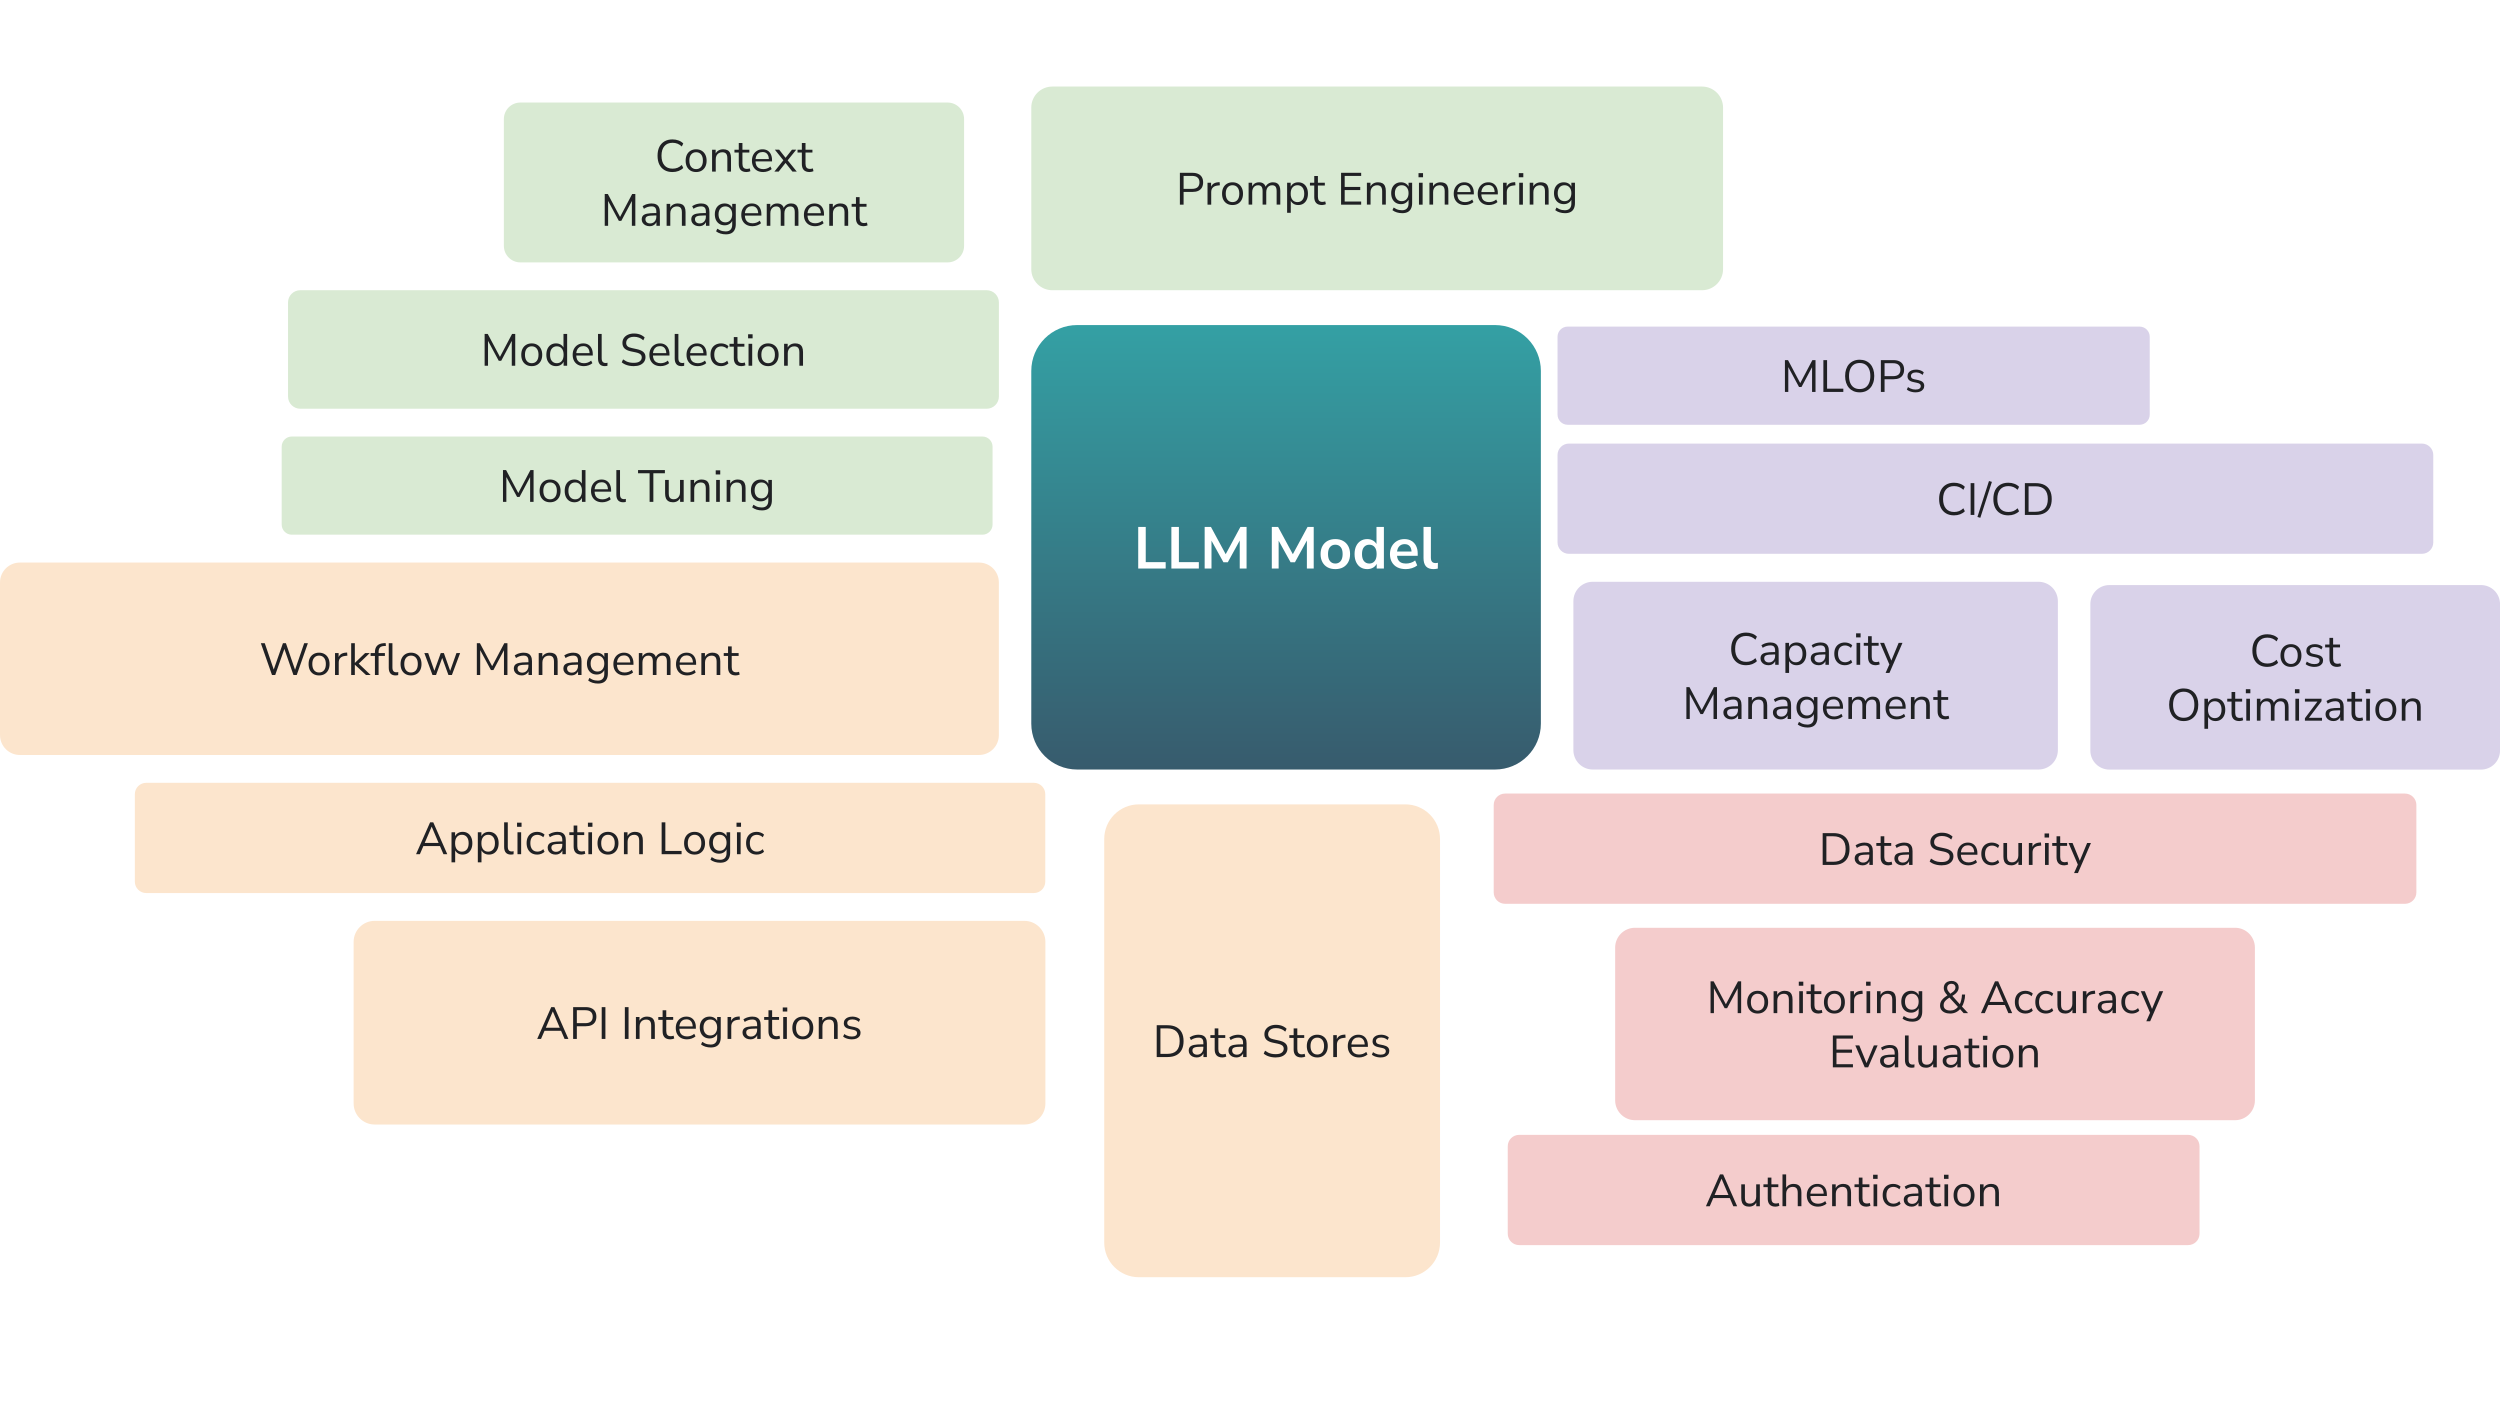 <svg version="1.1" viewBox="0.0 0.0 960.0 540.0" fill="none" stroke="none" stroke-linecap="square" stroke-miterlimit="10" xmlns:xlink="http://www.w3.org/1999/xlink" xmlns="http://www.w3.org/2000/svg"><rect x="0.0" y="0.0" width="960.0" height="540.0" fill="#333333" stroke="none"/><clipPath id="g2848cef2a72_1_0.0"><path d="m0 0l960.0 0l0 540.0l-960.0 0l0 -540.0z" clip-rule="nonzero"/></clipPath><g clip-path="url(#g2848cef2a72_1_0.0)"><path fill="#ffffff" d="m0 0l960.0 0l0 540.0l-960.0 0z" fill-rule="evenodd"/><path fill="#d9ead3" d="m396.014 41.31l0 0c0 -4.457 3.613 -8.071 8.071 -8.071l249.496 0c2.14 0 4.193 0.85 5.707 2.364c1.514 1.514 2.364 3.566 2.364 5.707l0 62.063c0 4.457 -3.613 8.071 -8.071 8.071l-249.496 0c-4.457 0 -8.071 -3.613 -8.071 -8.071z" fill-rule="evenodd"/><path fill="#202124" d="m453.076 78.581l0 -12.219l4.844 0q1.312 0 2.219 0.438q0.922 0.422 1.391 1.25q0.469 0.812 0.469 1.984q0 1.141 -0.469 1.984q-0.469 0.828 -1.391 1.266q-0.906 0.422 -2.219 0.422l-3.422 0l0 4.875l-1.422 0zm1.422 -6.062l3.25 0q1.406 0 2.125 -0.625q0.719 -0.641 0.719 -1.859q0 -1.219 -0.719 -1.844q-0.719 -0.641 -2.125 -0.641l-3.25 0l0 4.969zm9.186 6.062l0 -8.422l1.375 0l0 2.0l-0.172 0q0.297 -1.031 1.016 -1.562q0.734 -0.531 1.922 -0.609l0.5 -0.047l0.109 1.203l-0.875 0.109q-1.188 0.109 -1.828 0.766q-0.625 0.641 -0.625 1.766l0 4.797l-1.422 0zm9.599 0.156q-1.219 0 -2.125 -0.531q-0.906 -0.547 -1.406 -1.516q-0.484 -0.984 -0.484 -2.312q0 -1.344 0.484 -2.312q0.5 -0.984 1.406 -1.516q0.906 -0.547 2.125 -0.547q1.234 0 2.125 0.547q0.906 0.531 1.406 1.516q0.5 0.969 0.5 2.312q0 1.328 -0.5 2.312q-0.5 0.969 -1.406 1.516q-0.891 0.531 -2.125 0.531zm0 -1.125q1.203 0 1.906 -0.844q0.703 -0.844 0.703 -2.422q0 -1.547 -0.703 -2.375q-0.703 -0.844 -1.906 -0.844q-1.172 0 -1.891 0.844q-0.703 0.828 -0.703 2.375q0 1.578 0.703 2.422q0.719 0.844 1.891 0.844zm6.181 0.969l0 -8.422l1.359 0l0 1.875l-0.188 0q0.203 -0.641 0.609 -1.094q0.406 -0.469 0.969 -0.703q0.562 -0.234 1.25 -0.234q1.062 0 1.734 0.516q0.672 0.5 0.891 1.578l-0.25 0q0.312 -0.969 1.109 -1.531q0.812 -0.562 1.875 -0.562q0.953 0 1.562 0.375q0.625 0.359 0.938 1.094q0.312 0.734 0.312 1.859l0 5.25l-1.406 0l0 -5.188q0 -1.156 -0.406 -1.703q-0.391 -0.547 -1.344 -0.547q-0.672 0 -1.188 0.328q-0.5 0.328 -0.781 0.938q-0.266 0.594 -0.266 1.406l0 4.766l-1.406 0l0 -5.188q0 -1.156 -0.406 -1.703q-0.406 -0.547 -1.344 -0.547q-0.688 0 -1.188 0.328q-0.5 0.328 -0.781 0.938q-0.266 0.594 -0.266 1.406l0 4.766l-1.391 0zm14.786 3.125l0 -11.547l1.375 0l0 2.0l-0.172 0q0.281 -1.0 1.094 -1.578q0.828 -0.578 1.969 -0.578q1.125 0 1.969 0.531q0.844 0.531 1.297 1.516q0.469 0.969 0.469 2.328q0 1.328 -0.469 2.312q-0.453 0.969 -1.297 1.516q-0.828 0.531 -1.969 0.531q-1.141 0 -1.953 -0.578q-0.812 -0.578 -1.109 -1.547l0.203 0l0 5.094l-1.406 0zm3.969 -4.094q1.203 0 1.906 -0.844q0.703 -0.844 0.703 -2.391q0 -1.578 -0.703 -2.406q-0.703 -0.844 -1.906 -0.844q-1.172 0 -1.891 0.844q-0.703 0.828 -0.703 2.406q0 1.547 0.703 2.391q0.719 0.844 1.891 0.844zm9.437 1.125q-1.5 0 -2.25 -0.797q-0.734 -0.797 -0.734 -2.266l0 -4.422l-1.656 0l0 -1.094l1.656 0l0 -2.578l1.406 0l0 2.578l2.656 0l0 1.094l-2.656 0l0 4.281q0 0.984 0.406 1.5q0.422 0.5 1.359 0.5q0.266 0 0.547 -0.062q0.281 -0.062 0.5 -0.141l0.25 1.078q-0.234 0.125 -0.672 0.219q-0.422 0.109 -0.812 0.109zm7.315 -0.156l0 -12.219l7.719 0l0 1.203l-6.328 0l0 4.219l5.969 0l0 1.203l-5.969 0l0 4.391l6.328 0l0 1.203l-7.719 0zm9.915 0l0 -8.422l1.375 0l0 1.875l-0.188 0q0.359 -1.016 1.172 -1.516q0.828 -0.516 1.906 -0.516q1.0 0 1.672 0.359q0.672 0.359 1.0 1.109q0.328 0.734 0.328 1.859l0 5.25l-1.406 0l0 -5.156q0 -0.781 -0.203 -1.281q-0.188 -0.516 -0.625 -0.75q-0.422 -0.25 -1.094 -0.25q-0.766 0 -1.344 0.328q-0.562 0.328 -0.875 0.922q-0.312 0.594 -0.312 1.391l0 4.797l-1.406 0zm13.577 3.281q-1.094 0 -2.062 -0.297q-0.953 -0.281 -1.703 -0.859l0.469 -1.016q0.516 0.359 1.031 0.594q0.516 0.234 1.062 0.344q0.547 0.109 1.125 0.109q1.234 0 1.859 -0.672q0.641 -0.656 0.641 -1.906l0 -1.953l0.172 0q-0.266 1.0 -1.109 1.594q-0.828 0.594 -1.953 0.594q-1.172 0 -2.016 -0.531q-0.844 -0.531 -1.312 -1.484q-0.453 -0.953 -0.453 -2.203q0 -1.25 0.453 -2.188q0.469 -0.938 1.312 -1.453q0.844 -0.531 2.016 -0.531q1.141 0 1.969 0.578q0.828 0.578 1.078 1.578l-0.156 0l0 -2.0l1.375 0l0 7.812q0 1.281 -0.438 2.141q-0.422 0.875 -1.266 1.312q-0.844 0.438 -2.094 0.438zm-0.219 -4.609q1.219 0 1.922 -0.828q0.719 -0.844 0.719 -2.25q0 -1.406 -0.719 -2.219q-0.703 -0.828 -1.922 -0.828q-1.188 0 -1.906 0.828q-0.703 0.812 -0.703 2.219q0 1.406 0.703 2.25q0.719 0.828 1.906 0.828zm6.467 -9.188l0 -1.578l1.734 0l0 1.578l-1.734 0zm0.172 10.516l0 -8.422l1.406 0l0 8.422l-1.406 0zm4.02 0l0 -8.422l1.375 0l0 1.875l-0.188 0q0.359 -1.016 1.172 -1.516q0.828 -0.516 1.906 -0.516q1.0 0 1.672 0.359q0.672 0.359 1.0 1.109q0.328 0.734 0.328 1.859l0 5.25l-1.406 0l0 -5.156q0 -0.781 -0.203 -1.281q-0.188 -0.516 -0.625 -0.75q-0.422 -0.25 -1.094 -0.25q-0.766 0 -1.344 0.328q-0.562 0.328 -0.875 0.922q-0.312 0.594 -0.312 1.391l0 4.797l-1.406 0zm13.639 0.156q-1.328 0 -2.297 -0.531q-0.953 -0.531 -1.484 -1.5q-0.531 -0.969 -0.531 -2.312q0 -1.328 0.516 -2.297q0.531 -0.984 1.438 -1.531q0.906 -0.562 2.109 -0.562q1.141 0 1.953 0.5q0.812 0.5 1.25 1.422q0.453 0.922 0.453 2.203l0 0.531l-6.641 0l0 -0.906l5.703 0l-0.281 0.219q0 -1.391 -0.625 -2.156q-0.609 -0.766 -1.781 -0.766q-0.891 0 -1.516 0.406q-0.609 0.406 -0.922 1.125q-0.297 0.719 -0.297 1.672l0 0.094q0 1.062 0.328 1.797q0.344 0.719 1.016 1.094q0.672 0.375 1.609 0.375q0.75 0 1.453 -0.234q0.703 -0.234 1.328 -0.766l0.484 0.984q-0.578 0.516 -1.469 0.828q-0.875 0.312 -1.797 0.312zm9.219 0q-1.328 0 -2.297 -0.531q-0.953 -0.531 -1.484 -1.5q-0.531 -0.969 -0.531 -2.312q0 -1.328 0.516 -2.297q0.531 -0.984 1.438 -1.531q0.906 -0.562 2.109 -0.562q1.141 0 1.953 0.5q0.812 0.5 1.25 1.422q0.453 0.922 0.453 2.203l0 0.531l-6.641 0l0 -0.906l5.703 0l-0.281 0.219q0 -1.391 -0.625 -2.156q-0.609 -0.766 -1.781 -0.766q-0.891 0 -1.516 0.406q-0.609 0.406 -0.922 1.125q-0.297 0.719 -0.297 1.672l0 0.094q0 1.062 0.328 1.797q0.344 0.719 1.016 1.094q0.672 0.375 1.609 0.375q0.75 0 1.453 -0.234q0.703 -0.234 1.328 -0.766l0.484 0.984q-0.578 0.516 -1.469 0.828q-0.875 0.312 -1.797 0.312zm5.422 -0.156l0 -8.422l1.375 0l0 2.0l-0.172 0q0.297 -1.031 1.016 -1.562q0.734 -0.531 1.922 -0.609l0.5 -0.047l0.109 1.203l-0.875 0.109q-1.188 0.109 -1.828 0.766q-0.625 0.641 -0.625 1.766l0 4.797l-1.422 0zm6.032 -10.516l0 -1.578l1.734 0l0 1.578l-1.734 0zm0.172 10.516l0 -8.422l1.406 0l0 8.422l-1.406 0zm4.02 0l0 -8.422l1.375 0l0 1.875l-0.188 0q0.359 -1.016 1.172 -1.516q0.828 -0.516 1.906 -0.516q1.0 0 1.672 0.359q0.672 0.359 1.0 1.109q0.328 0.734 0.328 1.859l0 5.25l-1.406 0l0 -5.156q0 -0.781 -0.203 -1.281q-0.188 -0.516 -0.625 -0.75q-0.422 -0.25 -1.094 -0.25q-0.766 0 -1.344 0.328q-0.562 0.328 -0.875 0.922q-0.312 0.594 -0.312 1.391l0 4.797l-1.406 0zm13.577 3.281q-1.094 0 -2.062 -0.297q-0.953 -0.281 -1.703 -0.859l0.469 -1.016q0.516 0.359 1.031 0.594q0.516 0.234 1.062 0.344q0.547 0.109 1.125 0.109q1.234 0 1.859 -0.672q0.641 -0.656 0.641 -1.906l0 -1.953l0.172 0q-0.266 1.0 -1.109 1.594q-0.828 0.594 -1.953 0.594q-1.172 0 -2.016 -0.531q-0.844 -0.531 -1.312 -1.484q-0.453 -0.953 -0.453 -2.203q0 -1.25 0.453 -2.188q0.469 -0.938 1.312 -1.453q0.844 -0.531 2.016 -0.531q1.141 0 1.969 0.578q0.828 0.578 1.078 1.578l-0.156 0l0 -2.0l1.375 0l0 7.812q0 1.281 -0.438 2.141q-0.422 0.875 -1.266 1.312q-0.844 0.438 -2.094 0.438zm-0.219 -4.609q1.219 0 1.922 -0.828q0.719 -0.844 0.719 -2.25q0 -1.406 -0.719 -2.219q-0.703 -0.828 -1.922 -0.828q-1.188 0 -1.906 0.828q-0.703 0.812 -0.703 2.219q0 1.406 0.703 2.25q0.719 0.828 1.906 0.828z" fill-rule="nonzero"/><path fill="#fce5cd" d="m424.022 322.185l0 0c0 -7.349 5.958 -13.307 13.307 -13.307l102.331 0c3.529 0 6.914 1.402 9.41 3.898c2.496 2.496 3.898 5.88 3.898 9.41l0 154.961c0 7.349 -5.958 13.307 -13.307 13.307l-102.331 0c-7.349 0 -13.307 -5.958 -13.307 -13.307z" fill-rule="evenodd"/><path fill="#202124" d="m444.179 405.906l0 -12.219l4.125 0q2.0 0 3.375 0.703q1.375 0.703 2.094 2.062q0.719 1.359 0.719 3.344q0 1.969 -0.719 3.344q-0.719 1.359 -2.094 2.062q-1.375 0.703 -3.375 0.703l-4.125 0zm1.422 -1.219l2.609 0q2.406 0 3.594 -1.219q1.188 -1.234 1.188 -3.672q0 -2.453 -1.203 -3.672q-1.188 -1.219 -3.578 -1.219l-2.609 0l0 9.781zm13.904 1.375q-0.859 0 -1.547 -0.328q-0.688 -0.344 -1.094 -0.938q-0.391 -0.594 -0.391 -1.312q0 -0.938 0.469 -1.469q0.484 -0.547 1.578 -0.766q1.109 -0.234 3.016 -0.234l0.781 0l0 0.922l-0.766 0q-1.062 0 -1.781 0.078q-0.703 0.062 -1.125 0.234q-0.406 0.172 -0.578 0.453q-0.172 0.281 -0.172 0.688q0 0.719 0.484 1.172q0.5 0.438 1.344 0.438q0.703 0 1.219 -0.328q0.531 -0.328 0.828 -0.891q0.312 -0.578 0.312 -1.328l0 -1.969q0 -1.078 -0.438 -1.547q-0.422 -0.484 -1.406 -0.484q-0.766 0 -1.484 0.219q-0.703 0.219 -1.453 0.703l-0.484 -1.031q0.453 -0.297 1.016 -0.531q0.578 -0.234 1.203 -0.359q0.625 -0.125 1.203 -0.125q1.078 0 1.781 0.359q0.719 0.359 1.062 1.078q0.359 0.719 0.359 1.844l0 5.297l-1.328 0l0 -1.953l0.156 0q-0.125 0.656 -0.516 1.125q-0.391 0.469 -0.969 0.734q-0.578 0.25 -1.281 0.25zm9.918 0q-1.5 0 -2.25 -0.797q-0.734 -0.797 -0.734 -2.266l0 -4.422l-1.656 0l0 -1.094l1.656 0l0 -2.578l1.406 0l0 2.578l2.656 0l0 1.094l-2.656 0l0 4.281q0 0.984 0.406 1.5q0.422 0.5 1.359 0.5q0.266 0 0.547 -0.062q0.281 -0.062 0.5 -0.141l0.25 1.078q-0.234 0.125 -0.672 0.219q-0.422 0.109 -0.812 0.109zm5.33 0q-0.859 0 -1.547 -0.328q-0.688 -0.344 -1.094 -0.938q-0.391 -0.594 -0.391 -1.312q0 -0.938 0.469 -1.469q0.484 -0.547 1.578 -0.766q1.109 -0.234 3.016 -0.234l0.781 0l0 0.922l-0.766 0q-1.062 0 -1.781 0.078q-0.703 0.062 -1.125 0.234q-0.406 0.172 -0.578 0.453q-0.172 0.281 -0.172 0.688q0 0.719 0.484 1.172q0.5 0.438 1.344 0.438q0.703 0 1.219 -0.328q0.531 -0.328 0.828 -0.891q0.312 -0.578 0.312 -1.328l0 -1.969q0 -1.078 -0.438 -1.547q-0.422 -0.484 -1.406 -0.484q-0.766 0 -1.484 0.219q-0.703 0.219 -1.453 0.703l-0.484 -1.031q0.453 -0.297 1.016 -0.531q0.578 -0.234 1.203 -0.359q0.625 -0.125 1.203 -0.125q1.078 0 1.781 0.359q0.719 0.359 1.062 1.078q0.359 0.719 0.359 1.844l0 5.297l-1.328 0l0 -1.953l0.156 0q-0.125 0.656 -0.516 1.125q-0.391 0.469 -0.969 0.734q-0.578 0.25 -1.281 0.25zm15.122 0q-0.953 0 -1.797 -0.172q-0.828 -0.172 -1.531 -0.484q-0.703 -0.328 -1.281 -0.797l0.516 -1.141q0.578 0.422 1.188 0.734q0.625 0.297 1.344 0.453q0.719 0.141 1.562 0.141q1.562 0 2.312 -0.578q0.766 -0.578 0.766 -1.531q0 -0.5 -0.234 -0.859q-0.234 -0.375 -0.766 -0.625q-0.531 -0.266 -1.375 -0.438l-1.812 -0.375q-1.625 -0.344 -2.438 -1.125q-0.797 -0.797 -0.797 -2.109q0 -1.094 0.562 -1.906q0.562 -0.812 1.578 -1.266q1.016 -0.453 2.312 -0.453q0.828 0 1.578 0.172q0.75 0.172 1.375 0.516q0.641 0.344 1.125 0.828l-0.516 1.109q-0.766 -0.719 -1.641 -1.031q-0.859 -0.328 -1.938 -0.328q-0.922 0 -1.594 0.281q-0.656 0.281 -1.031 0.812q-0.375 0.516 -0.375 1.219q0 0.828 0.5 1.312q0.516 0.484 1.688 0.703l1.797 0.391q1.75 0.359 2.594 1.094q0.844 0.734 0.844 2.0q0 1.016 -0.547 1.812q-0.547 0.781 -1.562 1.219q-1.016 0.422 -2.406 0.422zm9.872 0q-1.5 0 -2.25 -0.797q-0.734 -0.797 -0.734 -2.266l0 -4.422l-1.656 0l0 -1.094l1.656 0l0 -2.578l1.406 0l0 2.578l2.656 0l0 1.094l-2.656 0l0 4.281q0 0.984 0.406 1.5q0.422 0.5 1.359 0.5q0.266 0 0.547 -0.062q0.281 -0.062 0.5 -0.141l0.25 1.078q-0.234 0.125 -0.672 0.219q-0.422 0.109 -0.812 0.109zm6.087 0q-1.219 0 -2.125 -0.531q-0.906 -0.547 -1.406 -1.516q-0.484 -0.984 -0.484 -2.312q0 -1.344 0.484 -2.312q0.5 -0.984 1.406 -1.516q0.906 -0.547 2.125 -0.547q1.234 0 2.125 0.547q0.906 0.531 1.406 1.516q0.5 0.969 0.5 2.312q0 1.328 -0.5 2.312q-0.5 0.969 -1.406 1.516q-0.891 0.531 -2.125 0.531zm0 -1.125q1.203 0 1.906 -0.844q0.703 -0.844 0.703 -2.422q0 -1.547 -0.703 -2.375q-0.703 -0.844 -1.906 -0.844q-1.172 0 -1.891 0.844q-0.703 0.828 -0.703 2.375q0 1.578 0.703 2.422q0.719 0.844 1.891 0.844zm6.134 0.969l0 -8.422l1.375 0l0 2.0l-0.172 0q0.297 -1.031 1.016 -1.562q0.734 -0.531 1.922 -0.609l0.5 -0.047l0.109 1.203l-0.875 0.109q-1.188 0.109 -1.828 0.766q-0.625 0.641 -0.625 1.766l0 4.797l-1.422 0zm9.896 0.156q-1.328 0 -2.297 -0.531q-0.953 -0.531 -1.484 -1.5q-0.531 -0.969 -0.531 -2.312q0 -1.328 0.516 -2.297q0.531 -0.984 1.438 -1.531q0.906 -0.562 2.109 -0.562q1.141 0 1.953 0.5q0.812 0.5 1.25 1.422q0.453 0.922 0.453 2.203l0 0.531l-6.641 0l0 -0.906l5.703 0l-0.281 0.219q0 -1.391 -0.625 -2.156q-0.609 -0.766 -1.781 -0.766q-0.891 0 -1.516 0.406q-0.609 0.406 -0.922 1.125q-0.297 0.719 -0.297 1.672l0 0.094q0 1.062 0.328 1.797q0.344 0.719 1.016 1.094q0.672 0.375 1.609 0.375q0.75 0 1.453 -0.234q0.703 -0.234 1.328 -0.766l0.484 0.984q-0.578 0.516 -1.469 0.828q-0.875 0.312 -1.797 0.312zm8.265 0q-0.656 0 -1.281 -0.141q-0.609 -0.125 -1.141 -0.359q-0.516 -0.234 -0.906 -0.562l0.453 -0.984q0.422 0.328 0.906 0.547q0.484 0.219 0.984 0.328q0.5 0.094 1.016 0.094q1.0 0 1.5 -0.359q0.5 -0.359 0.5 -0.984q0 -0.484 -0.328 -0.766q-0.328 -0.297 -1.047 -0.453l-1.578 -0.344q-1.078 -0.234 -1.609 -0.781q-0.531 -0.547 -0.531 -1.438q0 -0.781 0.406 -1.344q0.406 -0.562 1.141 -0.875q0.75 -0.312 1.75 -0.312q0.578 0 1.109 0.125q0.547 0.125 1.016 0.359q0.484 0.234 0.828 0.578l-0.469 0.984q-0.328 -0.312 -0.75 -0.531q-0.406 -0.219 -0.859 -0.328q-0.438 -0.109 -0.875 -0.109q-0.984 0 -1.484 0.391q-0.5 0.375 -0.5 1.0q0 0.484 0.312 0.797q0.312 0.312 0.969 0.438l1.578 0.328q1.125 0.25 1.688 0.781q0.562 0.531 0.562 1.422q0 0.766 -0.422 1.328q-0.406 0.562 -1.156 0.875q-0.75 0.297 -1.781 0.297z" fill-rule="nonzero"/><path fill="#d9ead3" d="m193.486 45.71l0 0c0 -3.499 2.836 -6.335 6.335 -6.335l164.054 0c1.68 0 3.292 0.667 4.48 1.855c1.188 1.188 1.855 2.799 1.855 4.48l0 48.716c0 3.499 -2.836 6.335 -6.335 6.335l-164.054 0c-3.499 0 -6.335 -2.836 -6.335 -6.335z" fill-rule="evenodd"/><path fill="#202124" d="m258.234 66.064q-1.812 0 -3.094 -0.766q-1.281 -0.766 -1.969 -2.156q-0.672 -1.406 -0.672 -3.344q0 -1.953 0.672 -3.344q0.688 -1.391 1.969 -2.156q1.281 -0.766 3.094 -0.766q1.266 0 2.328 0.406q1.078 0.391 1.812 1.156l-0.562 1.156q-0.797 -0.734 -1.656 -1.078q-0.859 -0.344 -1.891 -0.344q-2.062 0 -3.156 1.312q-1.094 1.297 -1.094 3.656q0 2.344 1.094 3.656q1.094 1.312 3.156 1.312q1.031 0 1.891 -0.328q0.859 -0.344 1.656 -1.094l0.562 1.156q-0.734 0.75 -1.812 1.156q-1.062 0.406 -2.328 0.406zm9.071 0q-1.219 0 -2.125 -0.531q-0.906 -0.547 -1.406 -1.516q-0.484 -0.984 -0.484 -2.312q0 -1.344 0.484 -2.312q0.5 -0.984 1.406 -1.516q0.906 -0.547 2.125 -0.547q1.234 0 2.125 0.547q0.906 0.531 1.406 1.516q0.5 0.969 0.5 2.312q0 1.328 -0.5 2.312q-0.5 0.969 -1.406 1.516q-0.891 0.531 -2.125 0.531zm0 -1.125q1.203 0 1.906 -0.844q0.703 -0.844 0.703 -2.422q0 -1.547 -0.703 -2.375q-0.703 -0.844 -1.906 -0.844q-1.172 0 -1.891 0.844q-0.703 0.828 -0.703 2.375q0 1.578 0.703 2.422q0.719 0.844 1.891 0.844zm6.134 0.969l0 -8.422l1.375 0l0 1.875l-0.188 0q0.359 -1.016 1.172 -1.516q0.828 -0.516 1.906 -0.516q1.0 0 1.672 0.359q0.672 0.359 1.0 1.109q0.328 0.734 0.328 1.859l0 5.25l-1.406 0l0 -5.156q0 -0.781 -0.203 -1.281q-0.188 -0.516 -0.625 -0.75q-0.422 -0.25 -1.094 -0.25q-0.766 0 -1.344 0.328q-0.562 0.328 -0.875 0.922q-0.312 0.594 -0.312 1.391l0 4.797l-1.406 0zm13.233 0.156q-1.5 0 -2.25 -0.797q-0.734 -0.797 -0.734 -2.266l0 -4.422l-1.656 0l0 -1.094l1.656 0l0 -2.578l1.406 0l0 2.578l2.656 0l0 1.094l-2.656 0l0 4.281q0 0.984 0.406 1.5q0.422 0.5 1.359 0.5q0.266 0 0.547 -0.062q0.281 -0.062 0.5 -0.141l0.25 1.078q-0.234 0.125 -0.672 0.219q-0.422 0.109 -0.812 0.109zm6.384 0q-1.328 0 -2.297 -0.531q-0.953 -0.531 -1.484 -1.5q-0.531 -0.969 -0.531 -2.312q0 -1.328 0.516 -2.297q0.531 -0.984 1.438 -1.531q0.906 -0.562 2.109 -0.562q1.141 0 1.953 0.5q0.812 0.5 1.25 1.422q0.453 0.922 0.453 2.203l0 0.531l-6.641 0l0 -0.906l5.703 0l-0.281 0.219q0 -1.391 -0.625 -2.156q-0.609 -0.766 -1.781 -0.766q-0.891 0 -1.516 0.406q-0.609 0.406 -0.922 1.125q-0.297 0.719 -0.297 1.672l0 0.094q0 1.062 0.328 1.797q0.344 0.719 1.016 1.094q0.672 0.375 1.609 0.375q0.75 0 1.453 -0.234q0.703 -0.234 1.328 -0.766l0.484 0.984q-0.578 0.516 -1.469 0.828q-0.875 0.312 -1.797 0.312zm4.29 -0.156l3.766 -4.719l0 0.734l-3.562 -4.438l1.656 0l2.688 3.422l-0.484 0l2.703 -3.422l1.641 0l-3.547 4.406l0 -0.641l3.766 4.656l-1.672 0l-2.906 -3.656l0.5 0l-2.891 3.656l-1.656 0zm13.55 0.156q-1.5 0 -2.25 -0.797q-0.734 -0.797 -0.734 -2.266l0 -4.422l-1.656 0l0 -1.094l1.656 0l0 -2.578l1.406 0l0 2.578l2.656 0l0 1.094l-2.656 0l0 4.281q0 0.984 0.406 1.5q0.422 0.5 1.359 0.5q0.266 0 0.547 -0.062q0.281 -0.062 0.5 -0.141l0.25 1.078q-0.234 0.125 -0.672 0.219q-0.422 0.109 -0.812 0.109z" fill-rule="nonzero"/><path fill="#202124" d="m232.217 86.708l0 -12.219l1.188 0l4.953 9.312l-0.516 0l4.922 -9.312l1.203 0l0 12.219l-1.328 0l0 -10.312l0.422 0l-4.484 8.422l-0.938 0l-4.547 -8.438l0.422 0l0 10.328l-1.297 0zm17.237 0.156q-0.859 0 -1.547 -0.328q-0.688 -0.344 -1.094 -0.938q-0.391 -0.594 -0.391 -1.312q0 -0.938 0.469 -1.469q0.484 -0.547 1.578 -0.766q1.109 -0.234 3.016 -0.234l0.781 0l0 0.922l-0.766 0q-1.062 0 -1.781 0.078q-0.703 0.062 -1.125 0.234q-0.406 0.172 -0.578 0.453q-0.172 0.281 -0.172 0.688q0 0.719 0.484 1.172q0.5 0.438 1.344 0.438q0.703 0 1.219 -0.328q0.531 -0.328 0.828 -0.891q0.312 -0.578 0.312 -1.328l0 -1.969q0 -1.078 -0.438 -1.547q-0.422 -0.484 -1.406 -0.484q-0.766 0 -1.484 0.219q-0.703 0.219 -1.453 0.703l-0.484 -1.031q0.453 -0.297 1.016 -0.531q0.578 -0.234 1.203 -0.359q0.625 -0.125 1.203 -0.125q1.078 0 1.781 0.359q0.719 0.359 1.062 1.078q0.359 0.719 0.359 1.844l0 5.297l-1.328 0l0 -1.953l0.156 0q-0.125 0.656 -0.516 1.125q-0.391 0.469 -0.969 0.734q-0.578 0.25 -1.281 0.25zm6.528 -0.156l0 -8.422l1.375 0l0 1.875l-0.188 0q0.359 -1.016 1.172 -1.516q0.828 -0.516 1.906 -0.516q1.0 0 1.672 0.359q0.672 0.359 1.0 1.109q0.328 0.734 0.328 1.859l0 5.25l-1.406 0l0 -5.156q0 -0.781 -0.203 -1.281q-0.188 -0.516 -0.625 -0.75q-0.422 -0.25 -1.094 -0.25q-0.766 0 -1.344 0.328q-0.562 0.328 -0.875 0.922q-0.312 0.594 -0.312 1.391l0 4.797l-1.406 0zm12.499 0.156q-0.859 0 -1.547 -0.328q-0.688 -0.344 -1.094 -0.938q-0.391 -0.594 -0.391 -1.312q0 -0.938 0.469 -1.469q0.484 -0.547 1.578 -0.766q1.109 -0.234 3.016 -0.234l0.781 0l0 0.922l-0.766 0q-1.062 0 -1.781 0.078q-0.703 0.062 -1.125 0.234q-0.406 0.172 -0.578 0.453q-0.172 0.281 -0.172 0.688q0 0.719 0.484 1.172q0.5 0.438 1.344 0.438q0.703 0 1.219 -0.328q0.531 -0.328 0.828 -0.891q0.312 -0.578 0.312 -1.328l0 -1.969q0 -1.078 -0.438 -1.547q-0.422 -0.484 -1.406 -0.484q-0.766 0 -1.484 0.219q-0.703 0.219 -1.453 0.703l-0.484 -1.031q0.453 -0.297 1.016 -0.531q0.578 -0.234 1.203 -0.359q0.625 -0.125 1.203 -0.125q1.078 0 1.781 0.359q0.719 0.359 1.062 1.078q0.359 0.719 0.359 1.844l0 5.297l-1.328 0l0 -1.953l0.156 0q-0.125 0.656 -0.516 1.125q-0.391 0.469 -0.969 0.734q-0.578 0.25 -1.281 0.25zm10.262 3.125q-1.094 0 -2.062 -0.297q-0.953 -0.281 -1.703 -0.859l0.469 -1.016q0.516 0.359 1.031 0.594q0.516 0.234 1.062 0.344q0.547 0.109 1.125 0.109q1.234 0 1.859 -0.672q0.641 -0.656 0.641 -1.906l0 -1.953l0.172 0q-0.266 1.0 -1.109 1.594q-0.828 0.594 -1.953 0.594q-1.172 0 -2.016 -0.531q-0.844 -0.531 -1.312 -1.484q-0.453 -0.953 -0.453 -2.203q0 -1.25 0.453 -2.188q0.469 -0.938 1.312 -1.453q0.844 -0.531 2.016 -0.531q1.141 0 1.969 0.578q0.828 0.578 1.078 1.578l-0.156 0l0 -2.0l1.375 0l0 7.812q0 1.281 -0.438 2.141q-0.422 0.875 -1.266 1.312q-0.844 0.438 -2.094 0.438zm-0.219 -4.609q1.219 0 1.922 -0.828q0.719 -0.844 0.719 -2.25q0 -1.406 -0.719 -2.219q-0.703 -0.828 -1.922 -0.828q-1.188 0 -1.906 0.828q-0.703 0.812 -0.703 2.219q0 1.406 0.703 2.25q0.719 0.828 1.906 0.828zm10.435 1.484q-1.328 0 -2.297 -0.531q-0.953 -0.531 -1.484 -1.5q-0.531 -0.969 -0.531 -2.312q0 -1.328 0.516 -2.297q0.531 -0.984 1.438 -1.531q0.906 -0.562 2.109 -0.562q1.141 0 1.953 0.5q0.812 0.5 1.25 1.422q0.453 0.922 0.453 2.203l0 0.531l-6.641 0l0 -0.906l5.703 0l-0.281 0.219q0 -1.391 -0.625 -2.156q-0.609 -0.766 -1.781 -0.766q-0.891 0 -1.516 0.406q-0.609 0.406 -0.922 1.125q-0.297 0.719 -0.297 1.672l0 0.094q0 1.062 0.328 1.797q0.344 0.719 1.016 1.094q0.672 0.375 1.609 0.375q0.75 0 1.453 -0.234q0.703 -0.234 1.328 -0.766l0.484 0.984q-0.578 0.516 -1.469 0.828q-0.875 0.312 -1.797 0.312zm5.469 -0.156l0 -8.422l1.359 0l0 1.875l-0.188 0q0.203 -0.641 0.609 -1.094q0.406 -0.469 0.969 -0.703q0.562 -0.234 1.25 -0.234q1.062 0 1.734 0.516q0.672 0.5 0.891 1.578l-0.25 0q0.312 -0.969 1.109 -1.531q0.812 -0.562 1.875 -0.562q0.953 0 1.562 0.375q0.625 0.359 0.938 1.094q0.312 0.734 0.312 1.859l0 5.25l-1.406 0l0 -5.188q0 -1.156 -0.406 -1.703q-0.391 -0.547 -1.344 -0.547q-0.672 0 -1.188 0.328q-0.5 0.328 -0.781 0.938q-0.266 0.594 -0.266 1.406l0 4.766l-1.406 0l0 -5.188q0 -1.156 -0.406 -1.703q-0.406 -0.547 -1.344 -0.547q-0.688 0 -1.188 0.328q-0.5 0.328 -0.781 0.938q-0.266 0.594 -0.266 1.406l0 4.766l-1.391 0zm18.583 0.156q-1.328 0 -2.297 -0.531q-0.953 -0.531 -1.484 -1.5q-0.531 -0.969 -0.531 -2.312q0 -1.328 0.516 -2.297q0.531 -0.984 1.438 -1.531q0.906 -0.562 2.109 -0.562q1.141 0 1.953 0.5q0.812 0.5 1.25 1.422q0.453 0.922 0.453 2.203l0 0.531l-6.641 0l0 -0.906l5.703 0l-0.281 0.219q0 -1.391 -0.625 -2.156q-0.609 -0.766 -1.781 -0.766q-0.891 0 -1.516 0.406q-0.609 0.406 -0.922 1.125q-0.297 0.719 -0.297 1.672l0 0.094q0 1.062 0.328 1.797q0.344 0.719 1.016 1.094q0.672 0.375 1.609 0.375q0.75 0 1.453 -0.234q0.703 -0.234 1.328 -0.766l0.484 0.984q-0.578 0.516 -1.469 0.828q-0.875 0.312 -1.797 0.312zm5.422 -0.156l0 -8.422l1.375 0l0 1.875l-0.188 0q0.359 -1.016 1.172 -1.516q0.828 -0.516 1.906 -0.516q1.0 0 1.672 0.359q0.672 0.359 1.0 1.109q0.328 0.734 0.328 1.859l0 5.25l-1.406 0l0 -5.156q0 -0.781 -0.203 -1.281q-0.188 -0.516 -0.625 -0.75q-0.422 -0.25 -1.094 -0.25q-0.766 0 -1.344 0.328q-0.562 0.328 -0.875 0.922q-0.312 0.594 -0.312 1.391l0 4.797l-1.406 0zm13.233 0.156q-1.5 0 -2.25 -0.797q-0.734 -0.797 -0.734 -2.266l0 -4.422l-1.656 0l0 -1.094l1.656 0l0 -2.578l1.406 0l0 2.578l2.656 0l0 1.094l-2.656 0l0 4.281q0 0.984 0.406 1.5q0.422 0.5 1.359 0.5q0.266 0 0.547 -0.062q0.281 -0.062 0.5 -0.141l0.25 1.078q-0.234 0.125 -0.672 0.219q-0.422 0.109 -0.812 0.109z" fill-rule="nonzero"/><path fill="#fce5cd" d="m135.793 361.682l0 0c0 -4.457 3.613 -8.071 8.071 -8.071l249.496 0c2.141 0 4.193 0.85 5.707 2.364c1.514 1.514 2.364 3.566 2.364 5.707l0 62.063c0 4.457 -3.613 8.071 -8.071 8.071l-249.496 0c-4.457 0 -8.071 -3.613 -8.071 -8.071z" fill-rule="evenodd"/><path fill="#202124" d="m206.282 398.954l5.391 -12.219l1.219 0l5.375 12.219l-1.469 0l-1.5 -3.484l0.688 0.359l-7.453 0l0.719 -0.359l-1.5 3.484l-1.469 0zm5.984 -10.547l-2.797 6.562l-0.406 -0.328l6.406 0l-0.391 0.328l-2.781 -6.562l-0.031 0zm7.82 10.547l0 -12.219l4.844 0q1.312 0 2.219 0.438q0.922 0.422 1.391 1.25q0.469 0.812 0.469 1.984q0 1.141 -0.469 1.984q-0.469 0.828 -1.391 1.266q-0.906 0.422 -2.219 0.422l-3.422 0l0 4.875l-1.422 0zm1.422 -6.062l3.25 0q1.406 0 2.125 -0.625q0.719 -0.641 0.719 -1.859q0 -1.219 -0.719 -1.844q-0.719 -0.641 -2.125 -0.641l-3.25 0l0 4.969zm9.547 6.062l0 -12.219l1.422 0l0 12.219l-1.422 0zm8.889 0l0 -12.219l1.422 0l0 12.219l-1.422 0zm4.248 0l0 -8.422l1.375 0l0 1.875l-0.188 0q0.359 -1.016 1.172 -1.516q0.828 -0.516 1.906 -0.516q1.0 0 1.672 0.359q0.672 0.359 1.0 1.109q0.328 0.734 0.328 1.859l0 5.25l-1.406 0l0 -5.156q0 -0.781 -0.203 -1.281q-0.188 -0.516 -0.625 -0.75q-0.422 -0.25 -1.094 -0.25q-0.766 0 -1.344 0.328q-0.562 0.328 -0.875 0.922q-0.312 0.594 -0.312 1.391l0 4.797l-1.406 0zm13.233 0.156q-1.5 0 -2.25 -0.797q-0.734 -0.797 -0.734 -2.266l0 -4.422l-1.656 0l0 -1.094l1.656 0l0 -2.578l1.406 0l0 2.578l2.656 0l0 1.094l-2.656 0l0 4.281q0 0.984 0.406 1.5q0.422 0.5 1.359 0.5q0.266 0 0.547 -0.062q0.281 -0.062 0.5 -0.141l0.25 1.078q-0.234 0.125 -0.672 0.219q-0.422 0.109 -0.812 0.109zm6.384 0q-1.328 0 -2.297 -0.531q-0.953 -0.531 -1.484 -1.5q-0.531 -0.969 -0.531 -2.312q0 -1.328 0.516 -2.297q0.531 -0.984 1.438 -1.531q0.906 -0.562 2.109 -0.562q1.141 0 1.953 0.5q0.812 0.5 1.25 1.422q0.453 0.922 0.453 2.203l0 0.531l-6.641 0l0 -0.906l5.703 0l-0.281 0.219q0 -1.391 -0.625 -2.156q-0.609 -0.766 -1.781 -0.766q-0.891 0 -1.516 0.406q-0.609 0.406 -0.922 1.125q-0.297 0.719 -0.297 1.672l0 0.094q0 1.062 0.328 1.797q0.344 0.719 1.016 1.094q0.672 0.375 1.609 0.375q0.75 0 1.453 -0.234q0.703 -0.234 1.328 -0.766l0.484 0.984q-0.578 0.516 -1.469 0.828q-0.875 0.312 -1.797 0.312zm9.156 3.125q-1.094 0 -2.062 -0.297q-0.953 -0.281 -1.703 -0.859l0.469 -1.016q0.516 0.359 1.031 0.594q0.516 0.234 1.062 0.344q0.547 0.109 1.125 0.109q1.234 0 1.859 -0.672q0.641 -0.656 0.641 -1.906l0 -1.953l0.172 0q-0.266 1.0 -1.109 1.594q-0.828 0.594 -1.953 0.594q-1.172 0 -2.016 -0.531q-0.844 -0.531 -1.312 -1.484q-0.453 -0.953 -0.453 -2.203q0 -1.25 0.453 -2.188q0.469 -0.938 1.312 -1.453q0.844 -0.531 2.016 -0.531q1.141 0 1.969 0.578q0.828 0.578 1.078 1.578l-0.156 0l0 -2.0l1.375 0l0 7.812q0 1.281 -0.438 2.141q-0.422 0.875 -1.266 1.312q-0.844 0.438 -2.094 0.438zm-0.219 -4.609q1.219 0 1.922 -0.828q0.719 -0.844 0.719 -2.25q0 -1.406 -0.719 -2.219q-0.703 -0.828 -1.922 -0.828q-1.188 0 -1.906 0.828q-0.703 0.812 -0.703 2.219q0 1.406 0.703 2.25q0.719 0.828 1.906 0.828zm6.639 1.328l0 -8.422l1.375 0l0 2.0l-0.172 0q0.297 -1.031 1.016 -1.562q0.734 -0.531 1.922 -0.609l0.5 -0.047l0.109 1.203l-0.875 0.109q-1.188 0.109 -1.828 0.766q-0.625 0.641 -0.625 1.766l0 4.797l-1.422 0zm8.773 0.156q-0.859 0 -1.547 -0.328q-0.688 -0.344 -1.094 -0.938q-0.391 -0.594 -0.391 -1.312q0 -0.938 0.469 -1.469q0.484 -0.547 1.578 -0.766q1.109 -0.234 3.016 -0.234l0.781 0l0 0.922l-0.766 0q-1.062 0 -1.781 0.078q-0.703 0.062 -1.125 0.234q-0.406 0.172 -0.578 0.453q-0.172 0.281 -0.172 0.688q0 0.719 0.484 1.172q0.5 0.438 1.344 0.438q0.703 0 1.219 -0.328q0.531 -0.328 0.828 -0.891q0.312 -0.578 0.312 -1.328l0 -1.969q0 -1.078 -0.438 -1.547q-0.422 -0.484 -1.406 -0.484q-0.766 0 -1.484 0.219q-0.703 0.219 -1.453 0.703l-0.484 -1.031q0.453 -0.297 1.016 -0.531q0.578 -0.234 1.203 -0.359q0.625 -0.125 1.203 -0.125q1.078 0 1.781 0.359q0.719 0.359 1.062 1.078q0.359 0.719 0.359 1.844l0 5.297l-1.328 0l0 -1.953l0.156 0q-0.125 0.656 -0.516 1.125q-0.391 0.469 -0.969 0.734q-0.578 0.25 -1.281 0.25zm9.918 0q-1.5 0 -2.25 -0.797q-0.734 -0.797 -0.734 -2.266l0 -4.422l-1.656 0l0 -1.094l1.656 0l0 -2.578l1.406 0l0 2.578l2.656 0l0 1.094l-2.656 0l0 4.281q0 0.984 0.406 1.5q0.422 0.5 1.359 0.5q0.266 0 0.547 -0.062q0.281 -0.062 0.5 -0.141l0.25 1.078q-0.234 0.125 -0.672 0.219q-0.422 0.109 -0.812 0.109zm2.502 -10.672l0 -1.578l1.734 0l0 1.578l-1.734 0zm0.172 10.516l0 -8.422l1.406 0l0 8.422l-1.406 0zm7.52 0.156q-1.219 0 -2.125 -0.531q-0.906 -0.547 -1.406 -1.516q-0.484 -0.984 -0.484 -2.312q0 -1.344 0.484 -2.312q0.5 -0.984 1.406 -1.516q0.906 -0.547 2.125 -0.547q1.234 0 2.125 0.547q0.906 0.531 1.406 1.516q0.5 0.969 0.5 2.312q0 1.328 -0.5 2.312q-0.5 0.969 -1.406 1.516q-0.891 0.531 -2.125 0.531zm0 -1.125q1.203 0 1.906 -0.844q0.703 -0.844 0.703 -2.422q0 -1.547 -0.703 -2.375q-0.703 -0.844 -1.906 -0.844q-1.172 0 -1.891 0.844q-0.703 0.828 -0.703 2.375q0 1.578 0.703 2.422q0.719 0.844 1.891 0.844zm6.134 0.969l0 -8.422l1.375 0l0 1.875l-0.188 0q0.359 -1.016 1.172 -1.516q0.828 -0.516 1.906 -0.516q1.0 0 1.672 0.359q0.672 0.359 1.0 1.109q0.328 0.734 0.328 1.859l0 5.25l-1.406 0l0 -5.156q0 -0.781 -0.203 -1.281q-0.188 -0.516 -0.625 -0.75q-0.422 -0.25 -1.094 -0.25q-0.766 0 -1.344 0.328q-0.562 0.328 -0.875 0.922q-0.312 0.594 -0.312 1.391l0 4.797l-1.406 0zm12.686 0.156q-0.656 0 -1.281 -0.141q-0.609 -0.125 -1.141 -0.359q-0.516 -0.234 -0.906 -0.562l0.453 -0.984q0.422 0.328 0.906 0.547q0.484 0.219 0.984 0.328q0.5 0.094 1.016 0.094q1.0 0 1.5 -0.359q0.5 -0.359 0.5 -0.984q0 -0.484 -0.328 -0.766q-0.328 -0.297 -1.047 -0.453l-1.578 -0.344q-1.078 -0.234 -1.609 -0.781q-0.531 -0.547 -0.531 -1.438q0 -0.781 0.406 -1.344q0.406 -0.562 1.141 -0.875q0.75 -0.312 1.75 -0.312q0.578 0 1.109 0.125q0.547 0.125 1.016 0.359q0.484 0.234 0.828 0.578l-0.469 0.984q-0.328 -0.312 -0.75 -0.531q-0.406 -0.219 -0.859 -0.328q-0.438 -0.109 -0.875 -0.109q-0.984 0 -1.484 0.391q-0.5 0.375 -0.5 1.0q0 0.484 0.312 0.797q0.312 0.312 0.969 0.438l1.578 0.328q1.125 0.25 1.688 0.781q0.562 0.531 0.562 1.422q0 0.766 -0.422 1.328q-0.406 0.562 -1.156 0.875q-0.75 0.297 -1.781 0.297z" fill-rule="nonzero"/><path fill="#fce5cd" d="m0.003 223.649l0 0c0 -4.211 3.414 -7.625 7.625 -7.625l368.308 0c2.022 0 3.962 0.803 5.392 2.233c1.43 1.43 2.233 3.37 2.233 5.392l0 58.639c0 4.211 -3.414 7.625 -7.625 7.625l-368.308 0c-4.211 0 -7.625 -3.414 -7.625 -7.625z" fill-rule="evenodd"/><path fill="#202124" d="m104.446 259.208l-4.281 -12.219l1.5 0l3.75 11l-0.609 0l3.844 -11l1.141 0l3.781 11l-0.547 0l3.781 -11l1.422 0l-4.281 12.219l-1.266 0l-3.672 -10.563l0.375 0l-3.703 10.563l-1.234 0zm18.071 0.156q-1.219 0 -2.125 -0.531q-0.906 -0.547 -1.406 -1.516q-0.484 -0.984 -0.484 -2.313q0 -1.344 0.484 -2.312q0.5 -0.984 1.406 -1.516q0.906 -0.547 2.125 -0.547q1.234 0 2.125 0.547q0.906 0.531 1.406 1.516q0.5 0.969 0.5 2.312q0 1.328 -0.5 2.313q-0.5 0.969 -1.406 1.516q-0.891 0.531 -2.125 0.531zm0 -1.125q1.203 0 1.906 -0.844q0.703 -0.844 0.703 -2.422q0 -1.547 -0.703 -2.375q-0.703 -0.844 -1.906 -0.844q-1.172 0 -1.891 0.844q-0.703 0.828 -0.703 2.375q0 1.578 0.703 2.422q0.719 0.844 1.891 0.844zm6.134 0.969l0 -8.422l1.375 0l0 2.0l-0.172 0q0.297 -1.031 1.016 -1.562q0.734 -0.531 1.922 -0.609l0.5 -0.047l0.109 1.203l-0.875 0.109q-1.188 0.109 -1.828 0.766q-0.625 0.641 -0.625 1.766l0 4.797l-1.422 0zm6.203 0l0 -12.219l1.406 0l0 7.547l0.031 0l3.906 -3.75l1.781 0l-4.625 4.438l0 -0.766l4.984 4.75l-1.781 0l-4.266 -3.953l-0.031 0l0 3.953l-1.406 0zm9.117 0l0 -7.328l-1.656 0l0 -1.094l2.047 0l-0.391 0.359l0 -0.656q0 -1.672 0.844 -2.531q0.844 -0.875 2.594 -0.984l0.672 -0.031l0.125 1.078l-0.797 0.047q-0.719 0.047 -1.172 0.312q-0.438 0.266 -0.656 0.75q-0.203 0.484 -0.203 1.188l0 0.734l-0.203 -0.266l2.625 0l0 1.094l-2.422 0l0 7.328l-1.406 0zm7.906 0.156q-1.297 0 -1.953 -0.766q-0.641 -0.766 -0.641 -2.188l0 -9.422l1.406 0l0 9.328q0 0.609 0.156 1.031q0.172 0.406 0.5 0.609q0.328 0.203 0.812 0.203q0.219 0 0.406 -0.016q0.203 -0.031 0.375 -0.078l-0.031 1.172q-0.281 0.062 -0.531 0.094q-0.25 0.031 -0.5 0.031zm5.953 0q-1.219 0 -2.125 -0.531q-0.906 -0.547 -1.406 -1.516q-0.484 -0.984 -0.484 -2.313q0 -1.344 0.484 -2.312q0.5 -0.984 1.406 -1.516q0.906 -0.547 2.125 -0.547q1.234 0 2.125 0.547q0.906 0.531 1.406 1.516q0.5 0.969 0.5 2.312q0 1.328 -0.5 2.313q-0.5 0.969 -1.406 1.516q-0.891 0.531 -2.125 0.531zm0 -1.125q1.203 0 1.906 -0.844q0.703 -0.844 0.703 -2.422q0 -1.547 -0.703 -2.375q-0.703 -0.844 -1.906 -0.844q-1.172 0 -1.891 0.844q-0.703 0.828 -0.703 2.375q0 1.578 0.703 2.422q0.719 0.844 1.891 0.844zm8.247 0.969l-3.125 -8.422l1.469 0l2.578 7.375l-0.406 0l2.656 -7.375l1.203 0l2.609 7.375l-0.391 0l2.609 -7.375l1.406 0l-3.156 8.422l-1.328 0l-2.766 -7.578l0.75 0l-2.75 7.578l-1.359 0zm17.026 0l0 -12.219l1.188 0l4.953 9.313l-0.516 0l4.922 -9.313l1.203 0l0 12.219l-1.328 0l0 -10.313l0.422 0l-4.484 8.422l-0.938 0l-4.547 -8.438l0.422 0l0 10.328l-1.297 0zm17.237 0.156q-0.859 0 -1.547 -0.328q-0.688 -0.344 -1.094 -0.938q-0.391 -0.594 -0.391 -1.312q0 -0.938 0.469 -1.469q0.484 -0.547 1.578 -0.766q1.109 -0.234 3.016 -0.234l0.781 0l0 0.922l-0.766 0q-1.062 0 -1.781 0.078q-0.703 0.062 -1.125 0.234q-0.406 0.172 -0.578 0.453q-0.172 0.281 -0.172 0.688q0 0.719 0.484 1.172q0.5 0.438 1.344 0.438q0.703 0 1.219 -0.328q0.531 -0.328 0.828 -0.891q0.312 -0.578 0.312 -1.328l0 -1.969q0 -1.078 -0.438 -1.547q-0.422 -0.484 -1.406 -0.484q-0.766 0 -1.484 0.219q-0.703 0.219 -1.453 0.703l-0.484 -1.031q0.453 -0.297 1.016 -0.531q0.578 -0.234 1.203 -0.359q0.625 -0.125 1.203 -0.125q1.078 0 1.781 0.359q0.719 0.359 1.062 1.078q0.359 0.719 0.359 1.844l0 5.297l-1.328 0l0 -1.953l0.156 0q-0.125 0.656 -0.516 1.125q-0.391 0.469 -0.969 0.734q-0.578 0.25 -1.281 0.25zm6.528 -0.156l0 -8.422l1.375 0l0 1.875l-0.188 0q0.359 -1.016 1.172 -1.516q0.828 -0.516 1.906 -0.516q1.0 0 1.672 0.359q0.672 0.359 1.0 1.109q0.328 0.734 0.328 1.859l0 5.25l-1.406 0l0 -5.156q0 -0.781 -0.203 -1.281q-0.188 -0.516 -0.625 -0.75q-0.422 -0.25 -1.094 -0.25q-0.766 0 -1.344 0.328q-0.562 0.328 -0.875 0.922q-0.312 0.594 -0.312 1.391l0 4.797l-1.406 0zm12.499 0.156q-0.859 0 -1.547 -0.328q-0.688 -0.344 -1.094 -0.938q-0.391 -0.594 -0.391 -1.312q0 -0.938 0.469 -1.469q0.484 -0.547 1.578 -0.766q1.109 -0.234 3.016 -0.234l0.781 0l0 0.922l-0.766 0q-1.062 0 -1.781 0.078q-0.703 0.062 -1.125 0.234q-0.406 0.172 -0.578 0.453q-0.172 0.281 -0.172 0.688q0 0.719 0.484 1.172q0.5 0.438 1.344 0.438q0.703 0 1.219 -0.328q0.531 -0.328 0.828 -0.891q0.312 -0.578 0.312 -1.328l0 -1.969q0 -1.078 -0.438 -1.547q-0.422 -0.484 -1.406 -0.484q-0.766 0 -1.484 0.219q-0.703 0.219 -1.453 0.703l-0.484 -1.031q0.453 -0.297 1.016 -0.531q0.578 -0.234 1.203 -0.359q0.625 -0.125 1.203 -0.125q1.078 0 1.781 0.359q0.719 0.359 1.062 1.078q0.359 0.719 0.359 1.844l0 5.297l-1.328 0l0 -1.953l0.156 0q-0.125 0.656 -0.516 1.125q-0.391 0.469 -0.969 0.734q-0.578 0.25 -1.281 0.25zm10.262 3.125q-1.094 0 -2.062 -0.297q-0.953 -0.281 -1.703 -0.859l0.469 -1.016q0.516 0.359 1.031 0.594q0.516 0.234 1.062 0.344q0.547 0.109 1.125 0.109q1.234 0 1.859 -0.672q0.641 -0.656 0.641 -1.906l0 -1.953l0.172 0q-0.266 1.0 -1.109 1.594q-0.828 0.594 -1.953 0.594q-1.172 0 -2.016 -0.531q-0.844 -0.531 -1.312 -1.484q-0.453 -0.953 -0.453 -2.203q0 -1.25 0.453 -2.188q0.469 -0.938 1.312 -1.453q0.844 -0.531 2.016 -0.531q1.141 0 1.969 0.578q0.828 0.578 1.078 1.578l-0.156 0l0 -2.0l1.375 0l0 7.813q0 1.281 -0.438 2.141q-0.422 0.875 -1.266 1.312q-0.844 0.438 -2.094 0.438zm-0.219 -4.609q1.219 0 1.922 -0.828q0.719 -0.844 0.719 -2.25q0 -1.406 -0.719 -2.219q-0.703 -0.828 -1.922 -0.828q-1.188 0 -1.906 0.828q-0.703 0.812 -0.703 2.219q0 1.406 0.703 2.25q0.719 0.828 1.906 0.828zm10.435 1.484q-1.328 0 -2.297 -0.531q-0.953 -0.531 -1.484 -1.5q-0.531 -0.969 -0.531 -2.313q0 -1.328 0.516 -2.297q0.531 -0.984 1.438 -1.531q0.906 -0.562 2.109 -0.562q1.141 0 1.953 0.5q0.812 0.5 1.25 1.422q0.453 0.922 0.453 2.203l0 0.531l-6.641 0l0 -0.906l5.703 0l-0.281 0.219q0 -1.391 -0.625 -2.156q-0.609 -0.766 -1.781 -0.766q-0.891 0 -1.516 0.406q-0.609 0.406 -0.922 1.125q-0.297 0.719 -0.297 1.672l0 0.094q0 1.063 0.328 1.797q0.344 0.719 1.016 1.094q0.672 0.375 1.609 0.375q0.75 0 1.453 -0.234q0.703 -0.234 1.328 -0.766l0.484 0.984q-0.578 0.516 -1.469 0.828q-0.875 0.312 -1.797 0.312zm5.469 -0.156l0 -8.422l1.359 0l0 1.875l-0.188 0q0.203 -0.641 0.609 -1.094q0.406 -0.469 0.969 -0.703q0.562 -0.234 1.25 -0.234q1.062 0 1.734 0.516q0.672 0.5 0.891 1.578l-0.25 0q0.312 -0.969 1.109 -1.531q0.812 -0.562 1.875 -0.562q0.953 0 1.562 0.375q0.625 0.359 0.938 1.094q0.312 0.734 0.312 1.859l0 5.25l-1.406 0l0 -5.188q0 -1.156 -0.406 -1.703q-0.391 -0.547 -1.344 -0.547q-0.672 0 -1.188 0.328q-0.5 0.328 -0.781 0.938q-0.266 0.594 -0.266 1.406l0 4.766l-1.406 0l0 -5.188q0 -1.156 -0.406 -1.703q-0.406 -0.547 -1.344 -0.547q-0.688 0 -1.188 0.328q-0.5 0.328 -0.781 0.938q-0.266 0.594 -0.266 1.406l0 4.766l-1.391 0zm18.583 0.156q-1.328 0 -2.297 -0.531q-0.953 -0.531 -1.484 -1.5q-0.531 -0.969 -0.531 -2.313q0 -1.328 0.516 -2.297q0.531 -0.984 1.438 -1.531q0.906 -0.562 2.109 -0.562q1.141 0 1.953 0.5q0.812 0.5 1.25 1.422q0.453 0.922 0.453 2.203l0 0.531l-6.641 0l0 -0.906l5.703 0l-0.281 0.219q0 -1.391 -0.625 -2.156q-0.609 -0.766 -1.781 -0.766q-0.891 0 -1.516 0.406q-0.609 0.406 -0.922 1.125q-0.297 0.719 -0.297 1.672l0 0.094q0 1.063 0.328 1.797q0.344 0.719 1.016 1.094q0.672 0.375 1.609 0.375q0.75 0 1.453 -0.234q0.703 -0.234 1.328 -0.766l0.484 0.984q-0.578 0.516 -1.469 0.828q-0.875 0.312 -1.797 0.312zm5.422 -0.156l0 -8.422l1.375 0l0 1.875l-0.188 0q0.359 -1.016 1.172 -1.516q0.828 -0.516 1.906 -0.516q1.0 0 1.672 0.359q0.672 0.359 1.0 1.109q0.328 0.734 0.328 1.859l0 5.25l-1.406 0l0 -5.156q0 -0.781 -0.203 -1.281q-0.188 -0.516 -0.625 -0.75q-0.422 -0.25 -1.094 -0.25q-0.766 0 -1.344 0.328q-0.562 0.328 -0.875 0.922q-0.312 0.594 -0.312 1.391l0 4.797l-1.406 0zm13.233 0.156q-1.5 0 -2.25 -0.797q-0.734 -0.797 -0.734 -2.266l0 -4.422l-1.656 0l0 -1.094l1.656 0l0 -2.578l1.406 0l0 2.578l2.656 0l0 1.094l-2.656 0l0 4.281q0 0.984 0.406 1.5q0.422 0.5 1.359 0.5q0.266 0 0.547 -0.062q0.281 -0.062 0.5 -0.141l0.25 1.078q-0.234 0.125 -0.672 0.219q-0.422 0.109 -0.812 0.109z" fill-rule="nonzero"/><path fill="#d9d2e9" d="m604.179 230.842l0 0c0 -4.109 3.331 -7.44 7.44 -7.44l171.167 0c1.973 0 3.866 0.784 5.261 2.179c1.395 1.395 2.179 3.288 2.179 5.261l0 57.214c0 4.109 -3.331 7.44 -7.44 7.44l-171.167 0c-4.109 0 -7.44 -3.331 -7.44 -7.44z" fill-rule="evenodd"/><path fill="#202124" d="m670.513 255.445q-1.812 0 -3.094 -0.766q-1.281 -0.766 -1.969 -2.156q-0.672 -1.406 -0.672 -3.344q0 -1.953 0.672 -3.344q0.688 -1.391 1.969 -2.156q1.281 -0.766 3.094 -0.766q1.266 0 2.328 0.406q1.078 0.391 1.812 1.156l-0.562 1.156q-0.797 -0.734 -1.656 -1.078q-0.859 -0.344 -1.891 -0.344q-2.062 0 -3.156 1.312q-1.094 1.297 -1.094 3.656q0 2.344 1.094 3.656q1.094 1.312 3.156 1.312q1.031 0 1.891 -0.328q0.859 -0.344 1.656 -1.094l0.562 1.156q-0.734 0.75 -1.812 1.156q-1.062 0.406 -2.328 0.406zm8.556 0q-0.859 0 -1.547 -0.328q-0.688 -0.344 -1.094 -0.938q-0.391 -0.594 -0.391 -1.312q0 -0.938 0.469 -1.469q0.484 -0.547 1.578 -0.766q1.109 -0.234 3.016 -0.234l0.781 0l0 0.922l-0.766 0q-1.062 0 -1.781 0.078q-0.703 0.062 -1.125 0.234q-0.406 0.172 -0.578 0.453q-0.172 0.281 -0.172 0.688q0 0.719 0.484 1.172q0.5 0.438 1.344 0.438q0.703 0 1.219 -0.328q0.531 -0.328 0.828 -0.891q0.312 -0.578 0.312 -1.328l0 -1.969q0 -1.078 -0.438 -1.547q-0.422 -0.484 -1.406 -0.484q-0.766 0 -1.484 0.219q-0.703 0.219 -1.453 0.703l-0.484 -1.031q0.453 -0.297 1.016 -0.531q0.578 -0.234 1.203 -0.359q0.625 -0.125 1.203 -0.125q1.078 0 1.781 0.359q0.719 0.359 1.062 1.078q0.359 0.719 0.359 1.844l0 5.297l-1.328 0l0 -1.953l0.156 0q-0.125 0.656 -0.516 1.125q-0.391 0.469 -0.969 0.734q-0.578 0.25 -1.281 0.25zm6.528 2.969l0 -11.547l1.375 0l0 2.0l-0.172 0q0.281 -1.0 1.094 -1.578q0.828 -0.578 1.969 -0.578q1.125 0 1.969 0.531q0.844 0.531 1.297 1.516q0.469 0.969 0.469 2.328q0 1.328 -0.469 2.312q-0.453 0.969 -1.297 1.516q-0.828 0.531 -1.969 0.531q-1.141 0 -1.953 -0.578q-0.812 -0.578 -1.109 -1.547l0.203 0l0 5.094l-1.406 0zm3.969 -4.094q1.203 0 1.906 -0.844q0.703 -0.844 0.703 -2.391q0 -1.578 -0.703 -2.406q-0.703 -0.844 -1.906 -0.844q-1.172 0 -1.891 0.844q-0.703 0.828 -0.703 2.406q0 1.547 0.703 2.391q0.719 0.844 1.891 0.844zm8.79 1.125q-0.859 0 -1.547 -0.328q-0.688 -0.344 -1.094 -0.938q-0.391 -0.594 -0.391 -1.312q0 -0.938 0.469 -1.469q0.484 -0.547 1.578 -0.766q1.109 -0.234 3.016 -0.234l0.781 0l0 0.922l-0.766 0q-1.062 0 -1.781 0.078q-0.703 0.062 -1.125 0.234q-0.406 0.172 -0.578 0.453q-0.172 0.281 -0.172 0.688q0 0.719 0.484 1.172q0.5 0.438 1.344 0.438q0.703 0 1.219 -0.328q0.531 -0.328 0.828 -0.891q0.312 -0.578 0.312 -1.328l0 -1.969q0 -1.078 -0.438 -1.547q-0.422 -0.484 -1.406 -0.484q-0.766 0 -1.484 0.219q-0.703 0.219 -1.453 0.703l-0.484 -1.031q0.453 -0.297 1.016 -0.531q0.578 -0.234 1.203 -0.359q0.625 -0.125 1.203 -0.125q1.078 0 1.781 0.359q0.719 0.359 1.062 1.078q0.359 0.719 0.359 1.844l0 5.297l-1.328 0l0 -1.953l0.156 0q-0.125 0.656 -0.516 1.125q-0.391 0.469 -0.969 0.734q-0.578 0.25 -1.281 0.25zm10.106 0q-1.266 0 -2.188 -0.547q-0.922 -0.562 -1.422 -1.562q-0.484 -1.0 -0.484 -2.312q0 -1.328 0.484 -2.297q0.5 -0.969 1.422 -1.484q0.922 -0.531 2.188 -0.531q0.781 0 1.531 0.281q0.766 0.281 1.266 0.781l-0.484 1.016q-0.5 -0.484 -1.094 -0.703q-0.594 -0.234 -1.141 -0.234q-1.312 0 -2.031 0.828q-0.703 0.828 -0.703 2.359q0 1.516 0.703 2.391q0.719 0.875 2.031 0.875q0.547 0 1.141 -0.219q0.594 -0.234 1.094 -0.734l0.484 1.016q-0.5 0.5 -1.266 0.797q-0.766 0.281 -1.531 0.281zm4.273 -10.672l0 -1.578l1.734 0l0 1.578l-1.734 0zm0.172 10.516l0 -8.422l1.406 0l0 8.422l-1.406 0zm7.411 0.156q-1.5 0 -2.25 -0.797q-0.734 -0.797 -0.734 -2.266l0 -4.422l-1.656 0l0 -1.094l1.656 0l0 -2.578l1.406 0l0 2.578l2.656 0l0 1.094l-2.656 0l0 4.281q0 0.984 0.406 1.5q0.422 0.5 1.359 0.5q0.266 0 0.547 -0.062q0.281 -0.062 0.5 -0.141l0.25 1.078q-0.234 0.125 -0.672 0.219q-0.422 0.109 -0.812 0.109zm3.747 2.969l1.578 -3.562l0 0.609l-3.688 -8.594l1.531 0l3.016 7.375l-0.469 0l3.047 -7.375l1.469 0l-5.0 11.547l-1.484 0z" fill-rule="nonzero"/><path fill="#202124" d="m647.571 276.089l0 -12.219l1.188 0l4.953 9.312l-0.516 0l4.922 -9.312l1.203 0l0 12.219l-1.328 0l0 -10.312l0.422 0l-4.484 8.422l-0.938 0l-4.547 -8.438l0.422 0l0 10.328l-1.297 0zm17.237 0.156q-0.859 0 -1.547 -0.328q-0.688 -0.344 -1.094 -0.938q-0.391 -0.594 -0.391 -1.312q0 -0.938 0.469 -1.469q0.484 -0.547 1.578 -0.766q1.109 -0.234 3.016 -0.234l0.781 0l0 0.922l-0.766 0q-1.062 0 -1.781 0.078q-0.703 0.062 -1.125 0.234q-0.406 0.172 -0.578 0.453q-0.172 0.281 -0.172 0.688q0 0.719 0.484 1.172q0.5 0.438 1.344 0.438q0.703 0 1.219 -0.328q0.531 -0.328 0.828 -0.891q0.312 -0.578 0.312 -1.328l0 -1.969q0 -1.078 -0.438 -1.547q-0.422 -0.484 -1.406 -0.484q-0.766 0 -1.484 0.219q-0.703 0.219 -1.453 0.703l-0.484 -1.031q0.453 -0.297 1.016 -0.531q0.578 -0.234 1.203 -0.359q0.625 -0.125 1.203 -0.125q1.078 0 1.781 0.359q0.719 0.359 1.062 1.078q0.359 0.719 0.359 1.844l0 5.297l-1.328 0l0 -1.953l0.156 0q-0.125 0.656 -0.516 1.125q-0.391 0.469 -0.969 0.734q-0.578 0.25 -1.281 0.25zm6.528 -0.156l0 -8.422l1.375 0l0 1.875l-0.188 0q0.359 -1.016 1.172 -1.516q0.828 -0.516 1.906 -0.516q1.0 0 1.672 0.359q0.672 0.359 1.0 1.109q0.328 0.734 0.328 1.859l0 5.25l-1.406 0l0 -5.156q0 -0.781 -0.203 -1.281q-0.188 -0.516 -0.625 -0.75q-0.422 -0.25 -1.094 -0.25q-0.766 0 -1.344 0.328q-0.562 0.328 -0.875 0.922q-0.312 0.594 -0.312 1.391l0 4.797l-1.406 0zm12.499 0.156q-0.859 0 -1.547 -0.328q-0.688 -0.344 -1.094 -0.938q-0.391 -0.594 -0.391 -1.312q0 -0.938 0.469 -1.469q0.484 -0.547 1.578 -0.766q1.109 -0.234 3.016 -0.234l0.781 0l0 0.922l-0.766 0q-1.062 0 -1.781 0.078q-0.703 0.062 -1.125 0.234q-0.406 0.172 -0.578 0.453q-0.172 0.281 -0.172 0.688q0 0.719 0.484 1.172q0.5 0.438 1.344 0.438q0.703 0 1.219 -0.328q0.531 -0.328 0.828 -0.891q0.312 -0.578 0.312 -1.328l0 -1.969q0 -1.078 -0.438 -1.547q-0.422 -0.484 -1.406 -0.484q-0.766 0 -1.484 0.219q-0.703 0.219 -1.453 0.703l-0.484 -1.031q0.453 -0.297 1.016 -0.531q0.578 -0.234 1.203 -0.359q0.625 -0.125 1.203 -0.125q1.078 0 1.781 0.359q0.719 0.359 1.062 1.078q0.359 0.719 0.359 1.844l0 5.297l-1.328 0l0 -1.953l0.156 0q-0.125 0.656 -0.516 1.125q-0.391 0.469 -0.969 0.734q-0.578 0.25 -1.281 0.25zm10.262 3.125q-1.094 0 -2.062 -0.297q-0.953 -0.281 -1.703 -0.859l0.469 -1.016q0.516 0.359 1.031 0.594q0.516 0.234 1.062 0.344q0.547 0.109 1.125 0.109q1.234 0 1.859 -0.672q0.641 -0.656 0.641 -1.906l0 -1.953l0.172 0q-0.266 1.0 -1.109 1.594q-0.828 0.594 -1.953 0.594q-1.172 0 -2.016 -0.531q-0.844 -0.531 -1.312 -1.484q-0.453 -0.953 -0.453 -2.203q0 -1.25 0.453 -2.188q0.469 -0.938 1.312 -1.453q0.844 -0.531 2.016 -0.531q1.141 0 1.969 0.578q0.828 0.578 1.078 1.578l-0.156 0l0 -2.0l1.375 0l0 7.812q0 1.281 -0.438 2.141q-0.422 0.875 -1.266 1.312q-0.844 0.438 -2.094 0.438zm-0.219 -4.609q1.219 0 1.922 -0.828q0.719 -0.844 0.719 -2.25q0 -1.406 -0.719 -2.219q-0.703 -0.828 -1.922 -0.828q-1.188 0 -1.906 0.828q-0.703 0.812 -0.703 2.219q0 1.406 0.703 2.25q0.719 0.828 1.906 0.828zm10.435 1.484q-1.328 0 -2.297 -0.531q-0.953 -0.531 -1.484 -1.5q-0.531 -0.969 -0.531 -2.312q0 -1.328 0.516 -2.297q0.531 -0.984 1.438 -1.531q0.906 -0.562 2.109 -0.562q1.141 0 1.953 0.5q0.812 0.5 1.25 1.422q0.453 0.922 0.453 2.203l0 0.531l-6.641 0l0 -0.906l5.703 0l-0.281 0.219q0 -1.391 -0.625 -2.156q-0.609 -0.766 -1.781 -0.766q-0.891 0 -1.516 0.406q-0.609 0.406 -0.922 1.125q-0.297 0.719 -0.297 1.672l0 0.094q0 1.062 0.328 1.797q0.344 0.719 1.016 1.094q0.672 0.375 1.609 0.375q0.75 0 1.453 -0.234q0.703 -0.234 1.328 -0.766l0.484 0.984q-0.578 0.516 -1.469 0.828q-0.875 0.312 -1.797 0.312zm5.469 -0.156l0 -8.422l1.359 0l0 1.875l-0.188 0q0.203 -0.641 0.609 -1.094q0.406 -0.469 0.969 -0.703q0.562 -0.234 1.25 -0.234q1.062 0 1.734 0.516q0.672 0.5 0.891 1.578l-0.25 0q0.312 -0.969 1.109 -1.531q0.812 -0.562 1.875 -0.562q0.953 0 1.562 0.375q0.625 0.359 0.938 1.094q0.312 0.734 0.312 1.859l0 5.25l-1.406 0l0 -5.188q0 -1.156 -0.406 -1.703q-0.391 -0.547 -1.344 -0.547q-0.672 0 -1.188 0.328q-0.5 0.328 -0.781 0.938q-0.266 0.594 -0.266 1.406l0 4.766l-1.406 0l0 -5.188q0 -1.156 -0.406 -1.703q-0.406 -0.547 -1.344 -0.547q-0.688 0 -1.188 0.328q-0.5 0.328 -0.781 0.938q-0.266 0.594 -0.266 1.406l0 4.766l-1.391 0zm18.583 0.156q-1.328 0 -2.297 -0.531q-0.953 -0.531 -1.484 -1.5q-0.531 -0.969 -0.531 -2.312q0 -1.328 0.516 -2.297q0.531 -0.984 1.438 -1.531q0.906 -0.562 2.109 -0.562q1.141 0 1.953 0.5q0.812 0.5 1.25 1.422q0.453 0.922 0.453 2.203l0 0.531l-6.641 0l0 -0.906l5.703 0l-0.281 0.219q0 -1.391 -0.625 -2.156q-0.609 -0.766 -1.781 -0.766q-0.891 0 -1.516 0.406q-0.609 0.406 -0.922 1.125q-0.297 0.719 -0.297 1.672l0 0.094q0 1.062 0.328 1.797q0.344 0.719 1.016 1.094q0.672 0.375 1.609 0.375q0.75 0 1.453 -0.234q0.703 -0.234 1.328 -0.766l0.484 0.984q-0.578 0.516 -1.469 0.828q-0.875 0.312 -1.797 0.312zm5.422 -0.156l0 -8.422l1.375 0l0 1.875l-0.188 0q0.359 -1.016 1.172 -1.516q0.828 -0.516 1.906 -0.516q1.0 0 1.672 0.359q0.672 0.359 1.0 1.109q0.328 0.734 0.328 1.859l0 5.25l-1.406 0l0 -5.156q0 -0.781 -0.203 -1.281q-0.188 -0.516 -0.625 -0.75q-0.422 -0.25 -1.094 -0.25q-0.766 0 -1.344 0.328q-0.562 0.328 -0.875 0.922q-0.312 0.594 -0.312 1.391l0 4.797l-1.406 0zm13.233 0.156q-1.5 0 -2.25 -0.797q-0.734 -0.797 -0.734 -2.266l0 -4.422l-1.656 0l0 -1.094l1.656 0l0 -2.578l1.406 0l0 2.578l2.656 0l0 1.094l-2.656 0l0 4.281q0 0.984 0.406 1.5q0.422 0.5 1.359 0.5q0.266 0 0.547 -0.062q0.281 -0.062 0.5 -0.141l0.25 1.078q-0.234 0.125 -0.672 0.219q-0.422 0.109 -0.812 0.109z" fill-rule="nonzero"/><defs><linearGradient id="g2848cef2a72_1_0.1" gradientUnits="userSpaceOnUse" gradientTransform="matrix(13.067 0.0 0.0 13.067 0.0 0.0)" spreadMethod="pad" x1="45.286" y1="22.614" x2="45.281" y2="9.547"><stop offset="0.0" stop-color="#375b6d"/><stop offset="1.0" stop-color="#34a0a4"/></linearGradient></defs><path fill="url(#g2848cef2a72_1_0.1)" d="m396.014 142.437l0 0c0 -9.728 7.886 -17.614 17.614 -17.614l160.457 0c4.671 0 9.152 1.856 12.455 5.159c3.303 3.303 5.159 7.783 5.159 12.455l0 135.449c0 9.728 -7.886 17.614 -17.614 17.614l-160.457 0c-9.728 0 -17.614 -7.886 -17.614 -17.614z" fill-rule="evenodd"/><path fill="#ffffff" d="m437.074 218.322l0 -15.969l2.891 0l0 13.5l7.656 0l0 2.469l-10.547 0zm12.733 0l0 -15.969l2.891 0l0 13.5l7.656 0l0 2.469l-10.547 0zm12.78 0l0 -15.969l2.422 0l6.016 11.125l-0.719 0l6.0 -11.125l2.375 0l0 15.969l-2.625 0l0 -11.672l0.5 0l-5.078 9.25l-1.688 0l-5.125 -9.266l0.547 0l0 11.688l-2.625 0zm25.783 0l0 -15.969l2.422 0l6.016 11.125l-0.719 0l6.0 -11.125l2.375 0l0 15.969l-2.625 0l0 -11.672l0.5 0l-5.078 9.25l-1.688 0l-5.125 -9.266l0.547 0l0 11.688l-2.625 0zm24.4 0.219q-1.734 0 -3.0 -0.688q-1.266 -0.703 -1.969 -2.0q-0.703 -1.312 -0.703 -3.078q0 -1.766 0.703 -3.062q0.703 -1.297 1.969 -2.0q1.266 -0.703 3.0 -0.703q1.719 0 2.984 0.703q1.266 0.703 1.969 2.0q0.703 1.297 0.703 3.062q0 1.766 -0.703 3.078q-0.703 1.297 -1.969 2.0q-1.266 0.688 -2.984 0.688zm0 -2.141q1.266 0 2.031 -0.922q0.766 -0.922 0.766 -2.734q0 -1.781 -0.766 -2.672q-0.766 -0.906 -2.031 -0.906q-1.281 0 -2.047 0.906q-0.766 0.891 -0.766 2.672q0 1.812 0.766 2.734q0.766 0.922 2.047 0.922zm12.253 2.141q-1.453 0 -2.562 -0.688q-1.094 -0.703 -1.703 -2.0q-0.609 -1.312 -0.609 -3.078q0 -1.797 0.609 -3.078q0.609 -1.281 1.703 -1.984q1.109 -0.703 2.562 -0.703q1.375 0 2.406 0.688q1.031 0.672 1.391 1.797l-0.25 0l0 -7.141l2.844 0l0 15.969l-2.766 0l0 -2.359l0.203 0q-0.344 1.188 -1.391 1.891q-1.031 0.688 -2.438 0.688zm0.797 -2.141q1.266 0 2.031 -0.922q0.766 -0.922 0.766 -2.703q0 -1.812 -0.766 -2.703q-0.766 -0.906 -2.031 -0.906q-1.281 0 -2.047 0.906q-0.766 0.891 -0.766 2.703q0 1.781 0.766 2.703q0.766 0.922 2.047 0.922zm14 2.141q-1.891 0 -3.25 -0.688q-1.359 -0.703 -2.094 -2.0q-0.734 -1.297 -0.734 -3.062q0 -1.719 0.703 -3.0q0.719 -1.297 1.969 -2.031q1.266 -0.75 2.875 -0.75q1.594 0 2.719 0.688q1.141 0.672 1.766 1.922q0.625 1.25 0.625 2.969l0 0.844l-8.359 0l0 -1.641l6.359 0l-0.359 0.344q0 -1.531 -0.688 -2.359q-0.672 -0.828 -1.938 -0.828q-0.953 0 -1.625 0.438q-0.672 0.438 -1.031 1.25q-0.344 0.797 -0.344 1.906l0 0.156q0 1.25 0.375 2.078q0.391 0.812 1.156 1.219q0.781 0.406 1.922 0.406q0.922 0 1.844 -0.281q0.938 -0.281 1.703 -0.906l0.797 1.906q-0.797 0.656 -2.0 1.047q-1.188 0.375 -2.391 0.375zm10.67 0q-1.969 0 -2.922 -1.062q-0.938 -1.078 -0.938 -3.172l0 -11.953l2.828 0l0 11.828q0 0.656 0.188 1.125q0.203 0.453 0.578 0.688q0.391 0.219 0.969 0.219q0.25 0 0.5 -0.016q0.25 -0.031 0.469 -0.094l-0.047 2.234q-0.406 0.094 -0.812 0.141q-0.391 0.062 -0.812 0.062z" fill-rule="nonzero"/><path fill="#d9ead3" d="m108.166 171.515l0 0c0 -2.149 1.742 -3.891 3.891 -3.891l265.195 0c1.032 0 2.022 0.41 2.751 1.14c0.73 0.73 1.14 1.719 1.14 2.751l0 29.919c0 2.149 -1.742 3.891 -3.891 3.891l-265.195 0c-2.149 0 -3.891 -1.742 -3.891 -3.891z" fill-rule="evenodd"/><path fill="#202124" d="m193.143 192.714l0 -12.219l1.188 0l4.953 9.312l-0.516 0l4.922 -9.312l1.203 0l0 12.219l-1.328 0l0 -10.312l0.422 0l-4.484 8.422l-0.938 0l-4.547 -8.438l0.422 0l0 10.328l-1.297 0zm18.081 0.156q-1.219 0 -2.125 -0.531q-0.906 -0.547 -1.406 -1.516q-0.484 -0.984 -0.484 -2.312q0 -1.344 0.484 -2.312q0.5 -0.984 1.406 -1.516q0.906 -0.547 2.125 -0.547q1.234 0 2.125 0.547q0.906 0.531 1.406 1.516q0.5 0.969 0.5 2.312q0 1.328 -0.5 2.312q-0.5 0.969 -1.406 1.516q-0.891 0.531 -2.125 0.531zm0 -1.125q1.203 0 1.906 -0.844q0.703 -0.844 0.703 -2.422q0 -1.547 -0.703 -2.375q-0.703 -0.844 -1.906 -0.844q-1.172 0 -1.891 0.844q-0.703 0.828 -0.703 2.375q0 1.578 0.703 2.422q0.719 0.844 1.891 0.844zm9.338 1.125q-1.125 0 -1.969 -0.531q-0.828 -0.547 -1.297 -1.516q-0.453 -0.984 -0.453 -2.312q0 -1.359 0.453 -2.328q0.469 -0.984 1.297 -1.516q0.844 -0.531 1.969 -0.531q1.156 0 1.969 0.578q0.812 0.562 1.094 1.531l-0.203 0l0 -5.75l1.406 0l0 12.219l-1.359 0l0 -2.016l0.172 0q-0.281 1.0 -1.109 1.594q-0.812 0.578 -1.969 0.578zm0.297 -1.125q1.203 0 1.906 -0.844q0.703 -0.844 0.703 -2.391q0 -1.578 -0.703 -2.406q-0.703 -0.844 -1.906 -0.844q-1.172 0 -1.891 0.844q-0.703 0.828 -0.703 2.406q0 1.547 0.703 2.391q0.719 0.844 1.891 0.844zm10.399 1.125q-1.328 0 -2.297 -0.531q-0.953 -0.531 -1.484 -1.5q-0.531 -0.969 -0.531 -2.312q0 -1.328 0.516 -2.297q0.531 -0.984 1.438 -1.531q0.906 -0.562 2.109 -0.562q1.141 0 1.953 0.5q0.812 0.5 1.25 1.422q0.453 0.922 0.453 2.203l0 0.531l-6.641 0l0 -0.906l5.703 0l-0.281 0.219q0 -1.391 -0.625 -2.156q-0.609 -0.766 -1.781 -0.766q-0.891 0 -1.516 0.406q-0.609 0.406 -0.922 1.125q-0.297 0.719 -0.297 1.672l0 0.094q0 1.062 0.328 1.797q0.344 0.719 1.016 1.094q0.672 0.375 1.609 0.375q0.75 0 1.453 -0.234q0.703 -0.234 1.328 -0.766l0.484 0.984q-0.578 0.516 -1.469 0.828q-0.875 0.312 -1.797 0.312zm8.015 0q-1.297 0 -1.953 -0.766q-0.641 -0.766 -0.641 -2.188l0 -9.422l1.406 0l0 9.328q0 0.609 0.156 1.031q0.172 0.406 0.5 0.609q0.328 0.203 0.812 0.203q0.219 0 0.406 -0.016q0.203 -0.031 0.375 -0.078l-0.031 1.172q-0.281 0.062 -0.531 0.094q-0.25 0.031 -0.5 0.031zm10.176 -0.156l0 -10.984l-4.438 0l0 -1.234l10.312 0l0 1.234l-4.438 0l0 10.984l-1.438 0zm8.98 0.156q-1.016 0 -1.688 -0.375q-0.672 -0.375 -1.016 -1.109q-0.328 -0.75 -0.328 -1.859l0 -5.234l1.406 0l0 5.219q0 0.75 0.188 1.25q0.203 0.484 0.641 0.719q0.438 0.234 1.078 0.234q0.719 0 1.25 -0.328q0.547 -0.328 0.859 -0.922q0.312 -0.594 0.312 -1.391l0 -4.781l1.406 0l0 8.422l-1.375 0l0 -1.938l0.234 0q-0.359 1.016 -1.141 1.562q-0.781 0.531 -1.828 0.531zm6.737 -0.156l0 -8.422l1.375 0l0 1.875l-0.188 0q0.359 -1.016 1.172 -1.516q0.828 -0.516 1.906 -0.516q1.0 0 1.672 0.359q0.672 0.359 1.0 1.109q0.328 0.734 0.328 1.859l0 5.25l-1.406 0l0 -5.156q0 -0.781 -0.203 -1.281q-0.188 -0.516 -0.625 -0.75q-0.422 -0.25 -1.094 -0.25q-0.766 0 -1.344 0.328q-0.562 0.328 -0.875 0.922q-0.312 0.594 -0.312 1.391l0 4.797l-1.406 0zm9.67 -10.516l0 -1.578l1.734 0l0 1.578l-1.734 0zm0.172 10.516l0 -8.422l1.406 0l0 8.422l-1.406 0zm4.02 0l0 -8.422l1.375 0l0 1.875l-0.188 0q0.359 -1.016 1.172 -1.516q0.828 -0.516 1.906 -0.516q1.0 0 1.672 0.359q0.672 0.359 1.0 1.109q0.328 0.734 0.328 1.859l0 5.25l-1.406 0l0 -5.156q0 -0.781 -0.203 -1.281q-0.188 -0.516 -0.625 -0.75q-0.422 -0.25 -1.094 -0.25q-0.766 0 -1.344 0.328q-0.562 0.328 -0.875 0.922q-0.312 0.594 -0.312 1.391l0 4.797l-1.406 0zm13.577 3.281q-1.094 0 -2.062 -0.297q-0.953 -0.281 -1.703 -0.859l0.469 -1.016q0.516 0.359 1.031 0.594q0.516 0.234 1.062 0.344q0.547 0.109 1.125 0.109q1.234 0 1.859 -0.672q0.641 -0.656 0.641 -1.906l0 -1.953l0.172 0q-0.266 1.0 -1.109 1.594q-0.828 0.594 -1.953 0.594q-1.172 0 -2.016 -0.531q-0.844 -0.531 -1.312 -1.484q-0.453 -0.953 -0.453 -2.203q0 -1.25 0.453 -2.188q0.469 -0.938 1.312 -1.453q0.844 -0.531 2.016 -0.531q1.141 0 1.969 0.578q0.828 0.578 1.078 1.578l-0.156 0l0 -2.0l1.375 0l0 7.812q0 1.281 -0.438 2.141q-0.422 0.875 -1.266 1.312q-0.844 0.438 -2.094 0.438zm-0.219 -4.609q1.219 0 1.922 -0.828q0.719 -0.844 0.719 -2.25q0 -1.406 -0.719 -2.219q-0.703 -0.828 -1.922 -0.828q-1.188 0 -1.906 0.828q-0.703 0.812 -0.703 2.219q0 1.406 0.703 2.25q0.719 0.828 1.906 0.828z" fill-rule="nonzero"/><path fill="#d9ead3" d="m110.601 116.141l0 0c0 -2.594 2.103 -4.697 4.697 -4.697l263.583 0c1.246 0 2.44 0.495 3.321 1.376c0.881 0.881 1.376 2.075 1.376 3.321l0 36.118c0 2.594 -2.103 4.697 -4.697 4.697l-263.583 0c-2.594 0 -4.697 -2.103 -4.697 -4.697z" fill-rule="evenodd"/><path fill="#202124" d="m186.099 140.44l0 -12.219l1.188 0l4.953 9.312l-0.516 0l4.922 -9.312l1.203 0l0 12.219l-1.328 0l0 -10.312l0.422 0l-4.484 8.422l-0.938 0l-4.547 -8.438l0.422 0l0 10.328l-1.297 0zm18.081 0.156q-1.219 0 -2.125 -0.531q-0.906 -0.547 -1.406 -1.516q-0.484 -0.984 -0.484 -2.312q0 -1.344 0.484 -2.312q0.5 -0.984 1.406 -1.516q0.906 -0.547 2.125 -0.547q1.234 0 2.125 0.547q0.906 0.531 1.406 1.516q0.5 0.969 0.5 2.312q0 1.328 -0.5 2.312q-0.5 0.969 -1.406 1.516q-0.891 0.531 -2.125 0.531zm0 -1.125q1.203 0 1.906 -0.844q0.703 -0.844 0.703 -2.422q0 -1.547 -0.703 -2.375q-0.703 -0.844 -1.906 -0.844q-1.172 0 -1.891 0.844q-0.703 0.828 -0.703 2.375q0 1.578 0.703 2.422q0.719 0.844 1.891 0.844zm9.338 1.125q-1.125 0 -1.969 -0.531q-0.828 -0.547 -1.297 -1.516q-0.453 -0.984 -0.453 -2.312q0 -1.359 0.453 -2.328q0.469 -0.984 1.297 -1.516q0.844 -0.531 1.969 -0.531q1.156 0 1.969 0.578q0.812 0.562 1.094 1.531l-0.203 0l0 -5.75l1.406 0l0 12.219l-1.359 0l0 -2.016l0.172 0q-0.281 1.0 -1.109 1.594q-0.812 0.578 -1.969 0.578zm0.297 -1.125q1.203 0 1.906 -0.844q0.703 -0.844 0.703 -2.391q0 -1.578 -0.703 -2.406q-0.703 -0.844 -1.906 -0.844q-1.172 0 -1.891 0.844q-0.703 0.828 -0.703 2.406q0 1.547 0.703 2.391q0.719 0.844 1.891 0.844zm10.399 1.125q-1.328 0 -2.297 -0.531q-0.953 -0.531 -1.484 -1.5q-0.531 -0.969 -0.531 -2.312q0 -1.328 0.516 -2.297q0.531 -0.984 1.438 -1.531q0.906 -0.562 2.109 -0.562q1.141 0 1.953 0.5q0.812 0.5 1.25 1.422q0.453 0.922 0.453 2.203l0 0.531l-6.641 0l0 -0.906l5.703 0l-0.281 0.219q0 -1.391 -0.625 -2.156q-0.609 -0.766 -1.781 -0.766q-0.891 0 -1.516 0.406q-0.609 0.406 -0.922 1.125q-0.297 0.719 -0.297 1.672l0 0.094q0 1.062 0.328 1.797q0.344 0.719 1.016 1.094q0.672 0.375 1.609 0.375q0.75 0 1.453 -0.234q0.703 -0.234 1.328 -0.766l0.484 0.984q-0.578 0.516 -1.469 0.828q-0.875 0.312 -1.797 0.312zm8.015 0q-1.297 0 -1.953 -0.766q-0.641 -0.766 -0.641 -2.188l0 -9.422l1.406 0l0 9.328q0 0.609 0.156 1.031q0.172 0.406 0.5 0.609q0.328 0.203 0.812 0.203q0.219 0 0.406 -0.016q0.203 -0.031 0.375 -0.078l-0.031 1.172q-0.281 0.062 -0.531 0.094q-0.25 0.031 -0.5 0.031zm11.129 0q-0.953 0 -1.797 -0.172q-0.828 -0.172 -1.531 -0.484q-0.703 -0.328 -1.281 -0.797l0.516 -1.141q0.578 0.422 1.188 0.734q0.625 0.297 1.344 0.453q0.719 0.141 1.562 0.141q1.562 0 2.312 -0.578q0.766 -0.578 0.766 -1.531q0 -0.5 -0.234 -0.859q-0.234 -0.375 -0.766 -0.625q-0.531 -0.266 -1.375 -0.438l-1.812 -0.375q-1.625 -0.344 -2.438 -1.125q-0.797 -0.797 -0.797 -2.109q0 -1.094 0.562 -1.906q0.562 -0.812 1.578 -1.266q1.016 -0.453 2.312 -0.453q0.828 0 1.578 0.172q0.75 0.172 1.375 0.516q0.641 0.344 1.125 0.828l-0.516 1.109q-0.766 -0.719 -1.641 -1.031q-0.859 -0.328 -1.938 -0.328q-0.922 0 -1.594 0.281q-0.656 0.281 -1.031 0.812q-0.375 0.516 -0.375 1.219q0 0.828 0.5 1.312q0.516 0.484 1.688 0.703l1.797 0.391q1.75 0.359 2.594 1.094q0.844 0.734 0.844 2.0q0 1.016 -0.547 1.812q-0.547 0.781 -1.562 1.219q-1.016 0.422 -2.406 0.422zm10.313 0q-1.328 0 -2.297 -0.531q-0.953 -0.531 -1.484 -1.5q-0.531 -0.969 -0.531 -2.312q0 -1.328 0.516 -2.297q0.531 -0.984 1.438 -1.531q0.906 -0.562 2.109 -0.562q1.141 0 1.953 0.5q0.812 0.5 1.25 1.422q0.453 0.922 0.453 2.203l0 0.531l-6.641 0l0 -0.906l5.703 0l-0.281 0.219q0 -1.391 -0.625 -2.156q-0.609 -0.766 -1.781 -0.766q-0.891 0 -1.516 0.406q-0.609 0.406 -0.922 1.125q-0.297 0.719 -0.297 1.672l0 0.094q0 1.062 0.328 1.797q0.344 0.719 1.016 1.094q0.672 0.375 1.609 0.375q0.75 0 1.453 -0.234q0.703 -0.234 1.328 -0.766l0.484 0.984q-0.578 0.516 -1.469 0.828q-0.875 0.312 -1.797 0.312zm8.015 0q-1.297 0 -1.953 -0.766q-0.641 -0.766 -0.641 -2.188l0 -9.422l1.406 0l0 9.328q0 0.609 0.156 1.031q0.172 0.406 0.5 0.609q0.328 0.203 0.812 0.203q0.219 0 0.406 -0.016q0.203 -0.031 0.375 -0.078l-0.031 1.172q-0.281 0.062 -0.531 0.094q-0.25 0.031 -0.5 0.031zm6.246 0q-1.328 0 -2.297 -0.531q-0.953 -0.531 -1.484 -1.5q-0.531 -0.969 -0.531 -2.312q0 -1.328 0.516 -2.297q0.531 -0.984 1.438 -1.531q0.906 -0.562 2.109 -0.562q1.141 0 1.953 0.5q0.812 0.5 1.25 1.422q0.453 0.922 0.453 2.203l0 0.531l-6.641 0l0 -0.906l5.703 0l-0.281 0.219q0 -1.391 -0.625 -2.156q-0.609 -0.766 -1.781 -0.766q-0.891 0 -1.516 0.406q-0.609 0.406 -0.922 1.125q-0.297 0.719 -0.297 1.672l0 0.094q0 1.062 0.328 1.797q0.344 0.719 1.016 1.094q0.672 0.375 1.609 0.375q0.75 0 1.453 -0.234q0.703 -0.234 1.328 -0.766l0.484 0.984q-0.578 0.516 -1.469 0.828q-0.875 0.312 -1.797 0.312zm9 0q-1.266 0 -2.188 -0.547q-0.922 -0.562 -1.422 -1.562q-0.484 -1.0 -0.484 -2.312q0 -1.328 0.484 -2.297q0.5 -0.969 1.422 -1.484q0.922 -0.531 2.188 -0.531q0.781 0 1.531 0.281q0.766 0.281 1.266 0.781l-0.484 1.016q-0.5 -0.484 -1.094 -0.703q-0.594 -0.234 -1.141 -0.234q-1.312 0 -2.031 0.828q-0.703 0.828 -0.703 2.359q0 1.516 0.703 2.391q0.719 0.875 2.031 0.875q0.547 0 1.141 -0.219q0.594 -0.234 1.094 -0.734l0.484 1.016q-0.5 0.5 -1.266 0.797q-0.766 0.281 -1.531 0.281zm7.835 0q-1.5 0 -2.25 -0.797q-0.734 -0.797 -0.734 -2.266l0 -4.422l-1.656 0l0 -1.094l1.656 0l0 -2.578l1.406 0l0 2.578l2.656 0l0 1.094l-2.656 0l0 4.281q0 0.984 0.406 1.5q0.422 0.5 1.359 0.5q0.266 0 0.547 -0.062q0.281 -0.062 0.5 -0.141l0.25 1.078q-0.234 0.125 -0.672 0.219q-0.422 0.109 -0.812 0.109zm2.502 -10.672l0 -1.578l1.734 0l0 1.578l-1.734 0zm0.172 10.516l0 -8.422l1.406 0l0 8.422l-1.406 0zm7.52 0.156q-1.219 0 -2.125 -0.531q-0.906 -0.547 -1.406 -1.516q-0.484 -0.984 -0.484 -2.312q0 -1.344 0.484 -2.312q0.5 -0.984 1.406 -1.516q0.906 -0.547 2.125 -0.547q1.234 0 2.125 0.547q0.906 0.531 1.406 1.516q0.5 0.969 0.5 2.312q0 1.328 -0.5 2.312q-0.5 0.969 -1.406 1.516q-0.891 0.531 -2.125 0.531zm0 -1.125q1.203 0 1.906 -0.844q0.703 -0.844 0.703 -2.422q0 -1.547 -0.703 -2.375q-0.703 -0.844 -1.906 -0.844q-1.172 0 -1.891 0.844q-0.703 0.828 -0.703 2.375q0 1.578 0.703 2.422q0.719 0.844 1.891 0.844zm6.134 0.969l0 -8.422l1.375 0l0 1.875l-0.188 0q0.359 -1.016 1.172 -1.516q0.828 -0.516 1.906 -0.516q1.0 0 1.672 0.359q0.672 0.359 1.0 1.109q0.328 0.734 0.328 1.859l0 5.25l-1.406 0l0 -5.156q0 -0.781 -0.203 -1.281q-0.188 -0.516 -0.625 -0.75q-0.422 -0.25 -1.094 -0.25q-0.766 0 -1.344 0.328q-0.562 0.328 -0.875 0.922q-0.312 0.594 -0.312 1.391l0 4.797l-1.406 0z" fill-rule="nonzero"/><path fill="#d9d2e9" d="m802.692 231.975l0 0c0 -4.039 3.274 -7.313 7.313 -7.313l142.696 0c1.94 0 3.8 0.771 5.171 2.142c1.372 1.372 2.142 3.232 2.142 5.171l0 56.239c0 4.039 -3.274 7.313 -7.313 7.313l-142.696 0l0 0c-4.039 0 -7.313 -3.274 -7.313 -7.313z" fill-rule="evenodd"/><path fill="#202124" d="m870.649 256.091q-1.812 0 -3.094 -0.766q-1.281 -0.766 -1.969 -2.156q-0.672 -1.406 -0.672 -3.344q0 -1.953 0.672 -3.344q0.688 -1.391 1.969 -2.156q1.281 -0.766 3.094 -0.766q1.266 0 2.328 0.406q1.078 0.391 1.812 1.156l-0.562 1.156q-0.797 -0.734 -1.656 -1.078q-0.859 -0.344 -1.891 -0.344q-2.062 0 -3.156 1.312q-1.094 1.297 -1.094 3.656q0 2.344 1.094 3.656q1.094 1.312 3.156 1.312q1.031 0 1.891 -0.328q0.859 -0.344 1.656 -1.094l0.562 1.156q-0.734 0.75 -1.812 1.156q-1.062 0.406 -2.328 0.406zm9.071 0q-1.219 0 -2.125 -0.531q-0.906 -0.547 -1.406 -1.516q-0.484 -0.984 -0.484 -2.312q0 -1.344 0.484 -2.312q0.5 -0.984 1.406 -1.516q0.906 -0.547 2.125 -0.547q1.234 0 2.125 0.547q0.906 0.531 1.406 1.516q0.5 0.969 0.5 2.312q0 1.328 -0.5 2.312q-0.5 0.969 -1.406 1.516q-0.891 0.531 -2.125 0.531zm0 -1.125q1.203 0 1.906 -0.844q0.703 -0.844 0.703 -2.422q0 -1.547 -0.703 -2.375q-0.703 -0.844 -1.906 -0.844q-1.172 0 -1.891 0.844q-0.703 0.828 -0.703 2.375q0 1.578 0.703 2.422q0.719 0.844 1.891 0.844zm8.978 1.125q-0.656 0 -1.281 -0.141q-0.609 -0.125 -1.141 -0.359q-0.516 -0.234 -0.906 -0.562l0.453 -0.984q0.422 0.328 0.906 0.547q0.484 0.219 0.984 0.328q0.5 0.094 1.016 0.094q1.0 0 1.5 -0.359q0.5 -0.359 0.5 -0.984q0 -0.484 -0.328 -0.766q-0.328 -0.297 -1.047 -0.453l-1.578 -0.344q-1.078 -0.234 -1.609 -0.781q-0.531 -0.547 -0.531 -1.438q0 -0.781 0.406 -1.344q0.406 -0.562 1.141 -0.875q0.75 -0.312 1.75 -0.312q0.578 0 1.109 0.125q0.547 0.125 1.016 0.359q0.484 0.234 0.828 0.578l-0.469 0.984q-0.328 -0.312 -0.75 -0.531q-0.406 -0.219 -0.859 -0.328q-0.438 -0.109 -0.875 -0.109q-0.984 0 -1.484 0.391q-0.5 0.375 -0.5 1.0q0 0.484 0.312 0.797q0.312 0.312 0.969 0.438l1.578 0.328q1.125 0.25 1.688 0.781q0.562 0.531 0.562 1.422q0 0.766 -0.422 1.328q-0.406 0.562 -1.156 0.875q-0.75 0.297 -1.781 0.297zm8.795 0q-1.5 0 -2.25 -0.797q-0.734 -0.797 -0.734 -2.266l0 -4.422l-1.656 0l0 -1.094l1.656 0l0 -2.578l1.406 0l0 2.578l2.656 0l0 1.094l-2.656 0l0 4.281q0 0.984 0.406 1.5q0.422 0.5 1.359 0.5q0.266 0 0.547 -0.062q0.281 -0.062 0.5 -0.141l0.25 1.078q-0.234 0.125 -0.672 0.219q-0.422 0.109 -0.812 0.109z" fill-rule="nonzero"/><path fill="#202124" d="m838.531 276.891q-1.266 0 -2.312 -0.438q-1.031 -0.453 -1.766 -1.266q-0.719 -0.812 -1.109 -1.969q-0.391 -1.156 -0.391 -2.594q0 -1.469 0.391 -2.609q0.391 -1.156 1.109 -1.953q0.734 -0.812 1.766 -1.25q1.031 -0.453 2.312 -0.453q1.297 0 2.328 0.438q1.031 0.438 1.766 1.25q0.734 0.812 1.125 1.969q0.391 1.141 0.391 2.578q0 1.469 -0.406 2.625q-0.391 1.156 -1.125 1.969q-0.719 0.812 -1.75 1.266q-1.031 0.438 -2.328 0.438zm0 -1.266q1.312 0 2.219 -0.578q0.906 -0.594 1.391 -1.719q0.5 -1.141 0.5 -2.703q0 -1.609 -0.5 -2.703q-0.484 -1.109 -1.391 -1.703q-0.906 -0.594 -2.219 -0.594q-1.281 0 -2.203 0.594q-0.906 0.594 -1.391 1.719q-0.484 1.109 -0.484 2.688q0 1.562 0.484 2.688q0.484 1.125 1.391 1.719q0.922 0.594 2.203 0.594zm7.962 4.234l0 -11.547l1.375 0l0 2.0l-0.172 0q0.281 -1.0 1.094 -1.578q0.828 -0.578 1.969 -0.578q1.125 0 1.969 0.531q0.844 0.531 1.297 1.516q0.469 0.969 0.469 2.328q0 1.328 -0.469 2.312q-0.453 0.969 -1.297 1.516q-0.828 0.531 -1.969 0.531q-1.141 0 -1.953 -0.578q-0.812 -0.578 -1.109 -1.547l0.203 0l0 5.094l-1.406 0zm3.969 -4.094q1.203 0 1.906 -0.844q0.703 -0.844 0.703 -2.391q0 -1.578 -0.703 -2.406q-0.703 -0.844 -1.906 -0.844q-1.172 0 -1.891 0.844q-0.703 0.828 -0.703 2.406q0 1.547 0.703 2.391q0.719 0.844 1.891 0.844zm9.437 1.125q-1.5 0 -2.25 -0.797q-0.734 -0.797 -0.734 -2.266l0 -4.422l-1.656 0l0 -1.094l1.656 0l0 -2.578l1.406 0l0 2.578l2.656 0l0 1.094l-2.656 0l0 4.281q0 0.984 0.406 1.5q0.422 0.5 1.359 0.5q0.266 0 0.547 -0.062q0.281 -0.062 0.5 -0.141l0.25 1.078q-0.234 0.125 -0.672 0.219q-0.422 0.109 -0.812 0.109zm2.502 -10.672l0 -1.578l1.734 0l0 1.578l-1.734 0zm0.172 10.516l0 -8.422l1.406 0l0 8.422l-1.406 0zm4.067 0l0 -8.422l1.359 0l0 1.875l-0.188 0q0.203 -0.641 0.609 -1.094q0.406 -0.469 0.969 -0.703q0.562 -0.234 1.25 -0.234q1.062 0 1.734 0.516q0.672 0.5 0.891 1.578l-0.25 0q0.312 -0.969 1.109 -1.531q0.812 -0.562 1.875 -0.562q0.953 0 1.562 0.375q0.625 0.359 0.938 1.094q0.312 0.734 0.312 1.859l0 5.25l-1.406 0l0 -5.188q0 -1.156 -0.406 -1.703q-0.391 -0.547 -1.344 -0.547q-0.672 0 -1.188 0.328q-0.5 0.328 -0.781 0.938q-0.266 0.594 -0.266 1.406l0 4.766l-1.406 0l0 -5.188q0 -1.156 -0.406 -1.703q-0.406 -0.547 -1.344 -0.547q-0.688 0 -1.188 0.328q-0.5 0.328 -0.781 0.938q-0.266 0.594 -0.266 1.406l0 4.766l-1.391 0zm14.614 -10.516l0 -1.578l1.734 0l0 1.578l-1.734 0zm0.172 10.516l0 -8.422l1.406 0l0 8.422l-1.406 0zm3.661 0l0 -0.938l5.078 -6.75l0 0.359l-5.078 0l0 -1.094l6.375 0l0 0.938l-5.125 6.797l0 -0.406l5.312 0l0 1.094l-6.562 0zm10.952 0.156q-0.859 0 -1.547 -0.328q-0.688 -0.344 -1.094 -0.938q-0.391 -0.594 -0.391 -1.312q0 -0.938 0.469 -1.469q0.484 -0.547 1.578 -0.766q1.109 -0.234 3.016 -0.234l0.781 0l0 0.922l-0.766 0q-1.062 0 -1.781 0.078q-0.703 0.062 -1.125 0.234q-0.406 0.172 -0.578 0.453q-0.172 0.281 -0.172 0.688q0 0.719 0.484 1.172q0.5 0.438 1.344 0.438q0.703 0 1.219 -0.328q0.531 -0.328 0.828 -0.891q0.312 -0.578 0.312 -1.328l0 -1.969q0 -1.078 -0.438 -1.547q-0.422 -0.484 -1.406 -0.484q-0.766 0 -1.484 0.219q-0.703 0.219 -1.453 0.703l-0.484 -1.031q0.453 -0.297 1.016 -0.531q0.578 -0.234 1.203 -0.359q0.625 -0.125 1.203 -0.125q1.078 0 1.781 0.359q0.719 0.359 1.062 1.078q0.359 0.719 0.359 1.844l0 5.297l-1.328 0l0 -1.953l0.156 0q-0.125 0.656 -0.516 1.125q-0.391 0.469 -0.969 0.734q-0.578 0.25 -1.281 0.25zm9.918 0q-1.5 0 -2.25 -0.797q-0.734 -0.797 -0.734 -2.266l0 -4.422l-1.656 0l0 -1.094l1.656 0l0 -2.578l1.406 0l0 2.578l2.656 0l0 1.094l-2.656 0l0 4.281q0 0.984 0.406 1.5q0.422 0.5 1.359 0.5q0.266 0 0.547 -0.062q0.281 -0.062 0.5 -0.141l0.25 1.078q-0.234 0.125 -0.672 0.219q-0.422 0.109 -0.812 0.109zm2.502 -10.672l0 -1.578l1.734 0l0 1.578l-1.734 0zm0.172 10.516l0 -8.422l1.406 0l0 8.422l-1.406 0zm7.52 0.156q-1.219 0 -2.125 -0.531q-0.906 -0.547 -1.406 -1.516q-0.484 -0.984 -0.484 -2.312q0 -1.344 0.484 -2.312q0.5 -0.984 1.406 -1.516q0.906 -0.547 2.125 -0.547q1.234 0 2.125 0.547q0.906 0.531 1.406 1.516q0.5 0.969 0.5 2.312q0 1.328 -0.5 2.312q-0.5 0.969 -1.406 1.516q-0.891 0.531 -2.125 0.531zm0 -1.125q1.203 0 1.906 -0.844q0.703 -0.844 0.703 -2.422q0 -1.547 -0.703 -2.375q-0.703 -0.844 -1.906 -0.844q-1.172 0 -1.891 0.844q-0.703 0.828 -0.703 2.375q0 1.578 0.703 2.422q0.719 0.844 1.891 0.844zm6.134 0.969l0 -8.422l1.375 0l0 1.875l-0.188 0q0.359 -1.016 1.172 -1.516q0.828 -0.516 1.906 -0.516q1.0 0 1.672 0.359q0.672 0.359 1.0 1.109q0.328 0.734 0.328 1.859l0 5.25l-1.406 0l0 -5.156q0 -0.781 -0.203 -1.281q-0.188 -0.516 -0.625 -0.75q-0.422 -0.25 -1.094 -0.25q-0.766 0 -1.344 0.328q-0.562 0.328 -0.875 0.922q-0.312 0.594 -0.312 1.391l0 4.797l-1.406 0z" fill-rule="nonzero"/><path fill="#f4cccc" d="m620.217 363.889l0 0c0 -4.211 3.414 -7.625 7.625 -7.625l230.418 0c2.022 0 3.962 0.803 5.392 2.233c1.43 1.43 2.233 3.37 2.233 5.392l0 58.639c0 4.211 -3.414 7.625 -7.625 7.625l-230.418 0l0 0c-4.211 0 -7.625 -3.414 -7.625 -7.625z" fill-rule="evenodd"/><path fill="#202124" d="m656.85 389.048l0 -12.219l1.188 0l4.953 9.312l-0.516 0l4.922 -9.312l1.203 0l0 12.219l-1.328 0l0 -10.312l0.422 0l-4.484 8.422l-0.938 0l-4.547 -8.438l0.422 0l0 10.328l-1.297 0zm18.081 0.156q-1.219 0 -2.125 -0.531q-0.906 -0.547 -1.406 -1.516q-0.484 -0.984 -0.484 -2.312q0 -1.344 0.484 -2.312q0.5 -0.984 1.406 -1.516q0.906 -0.547 2.125 -0.547q1.234 0 2.125 0.547q0.906 0.531 1.406 1.516q0.5 0.969 0.5 2.312q0 1.328 -0.5 2.312q-0.5 0.969 -1.406 1.516q-0.891 0.531 -2.125 0.531zm0 -1.125q1.203 0 1.906 -0.844q0.703 -0.844 0.703 -2.422q0 -1.547 -0.703 -2.375q-0.703 -0.844 -1.906 -0.844q-1.172 0 -1.891 0.844q-0.703 0.828 -0.703 2.375q0 1.578 0.703 2.422q0.719 0.844 1.891 0.844zm6.134 0.969l0 -8.422l1.375 0l0 1.875l-0.188 0q0.359 -1.016 1.172 -1.516q0.828 -0.516 1.906 -0.516q1.0 0 1.672 0.359q0.672 0.359 1.0 1.109q0.328 0.734 0.328 1.859l0 5.25l-1.406 0l0 -5.156q0 -0.781 -0.203 -1.281q-0.188 -0.516 -0.625 -0.75q-0.422 -0.25 -1.094 -0.25q-0.766 0 -1.344 0.328q-0.562 0.328 -0.875 0.922q-0.312 0.594 -0.312 1.391l0 4.797l-1.406 0zm9.67 -10.516l0 -1.578l1.734 0l0 1.578l-1.734 0zm0.172 10.516l0 -8.422l1.406 0l0 8.422l-1.406 0zm7.411 0.156q-1.5 0 -2.25 -0.797q-0.734 -0.797 -0.734 -2.266l0 -4.422l-1.656 0l0 -1.094l1.656 0l0 -2.578l1.406 0l0 2.578l2.656 0l0 1.094l-2.656 0l0 4.281q0 0.984 0.406 1.5q0.422 0.5 1.359 0.5q0.266 0 0.547 -0.062q0.281 -0.062 0.5 -0.141l0.25 1.078q-0.234 0.125 -0.672 0.219q-0.422 0.109 -0.812 0.109zm6.088 0q-1.219 0 -2.125 -0.531q-0.906 -0.547 -1.406 -1.516q-0.484 -0.984 -0.484 -2.312q0 -1.344 0.484 -2.312q0.5 -0.984 1.406 -1.516q0.906 -0.547 2.125 -0.547q1.234 0 2.125 0.547q0.906 0.531 1.406 1.516q0.5 0.969 0.5 2.312q0 1.328 -0.5 2.312q-0.5 0.969 -1.406 1.516q-0.891 0.531 -2.125 0.531zm0 -1.125q1.203 0 1.906 -0.844q0.703 -0.844 0.703 -2.422q0 -1.547 -0.703 -2.375q-0.703 -0.844 -1.906 -0.844q-1.172 0 -1.891 0.844q-0.703 0.828 -0.703 2.375q0 1.578 0.703 2.422q0.719 0.844 1.891 0.844zm6.134 0.969l0 -8.422l1.375 0l0 2.0l-0.172 0q0.297 -1.031 1.016 -1.562q0.734 -0.531 1.922 -0.609l0.5 -0.047l0.109 1.203l-0.875 0.109q-1.188 0.109 -1.828 0.766q-0.625 0.641 -0.625 1.766l0 4.797l-1.422 0zm6.032 -10.516l0 -1.578l1.734 0l0 1.578l-1.734 0zm0.172 10.516l0 -8.422l1.406 0l0 8.422l-1.406 0zm4.02 0l0 -8.422l1.375 0l0 1.875l-0.188 0q0.359 -1.016 1.172 -1.516q0.828 -0.516 1.906 -0.516q1.0 0 1.672 0.359q0.672 0.359 1.0 1.109q0.328 0.734 0.328 1.859l0 5.25l-1.406 0l0 -5.156q0 -0.781 -0.203 -1.281q-0.188 -0.516 -0.625 -0.75q-0.422 -0.25 -1.094 -0.25q-0.766 0 -1.344 0.328q-0.562 0.328 -0.875 0.922q-0.312 0.594 -0.312 1.391l0 4.797l-1.406 0zm13.577 3.281q-1.094 0 -2.062 -0.297q-0.953 -0.281 -1.703 -0.859l0.469 -1.016q0.516 0.359 1.031 0.594q0.516 0.234 1.062 0.344q0.547 0.109 1.125 0.109q1.234 0 1.859 -0.672q0.641 -0.656 0.641 -1.906l0 -1.953l0.172 0q-0.266 1.0 -1.109 1.594q-0.828 0.594 -1.953 0.594q-1.172 0 -2.016 -0.531q-0.844 -0.531 -1.312 -1.484q-0.453 -0.953 -0.453 -2.203q0 -1.25 0.453 -2.188q0.469 -0.938 1.312 -1.453q0.844 -0.531 2.016 -0.531q1.141 0 1.969 0.578q0.828 0.578 1.078 1.578l-0.156 0l0 -2.0l1.375 0l0 7.812q0 1.281 -0.438 2.141q-0.422 0.875 -1.266 1.312q-0.844 0.438 -2.094 0.438zm-0.219 -4.609q1.219 0 1.922 -0.828q0.719 -0.844 0.719 -2.25q0 -1.406 -0.719 -2.219q-0.703 -0.828 -1.922 -0.828q-1.188 0 -1.906 0.828q-0.703 0.812 -0.703 2.219q0 1.406 0.703 2.25q0.719 0.828 1.906 0.828zm14.748 1.484q-1.203 0 -2.094 -0.391q-0.875 -0.391 -1.344 -1.078q-0.453 -0.703 -0.453 -1.609q0 -0.781 0.281 -1.406q0.281 -0.641 0.859 -1.203q0.578 -0.562 1.422 -1.125l0.547 -0.359l-0.188 0.297q-0.828 -0.906 -1.172 -1.562q-0.328 -0.672 -0.328 -1.391q0 -0.797 0.359 -1.406q0.359 -0.625 1.047 -0.953q0.688 -0.344 1.594 -0.344q0.812 0 1.406 0.312q0.609 0.297 0.969 0.859q0.359 0.547 0.359 1.312q0 0.625 -0.25 1.172q-0.234 0.547 -0.812 1.094q-0.562 0.531 -1.594 1.141l0.031 -0.359l3.25 3.641l-0.312 0q0.406 -0.719 0.656 -1.766q0.266 -1.047 0.297 -2.188l1.203 0q-0.031 1.438 -0.391 2.688q-0.344 1.234 -0.953 2.188l-0.016 -0.422l2.516 2.703l-1.719 0l-1.562 -1.75l0.359 0q-0.719 0.906 -1.75 1.406q-1.016 0.5 -2.219 0.5zm0.078 -1.156q0.984 0 1.75 -0.422q0.781 -0.422 1.344 -1.219l-0.016 0.438l-3.672 -4.016l0.547 0.047l-0.531 0.344q-0.75 0.484 -1.188 0.922q-0.438 0.422 -0.641 0.875q-0.188 0.438 -0.188 1.0q0 0.953 0.656 1.5q0.672 0.531 1.938 0.531zm0.453 -10.281q-0.75 0 -1.219 0.438q-0.469 0.422 -0.469 1.141q0 0.375 0.109 0.703q0.109 0.312 0.406 0.703q0.297 0.391 0.812 1.0l-0.359 0.016q0.828 -0.531 1.312 -0.938q0.484 -0.406 0.688 -0.781q0.219 -0.391 0.219 -0.828q0 -0.672 -0.422 -1.062q-0.406 -0.391 -1.078 -0.391zm11.29 11.281l5.391 -12.219l1.219 0l5.375 12.219l-1.469 0l-1.5 -3.484l0.688 0.359l-7.453 0l0.719 -0.359l-1.5 3.484l-1.469 0zm5.984 -10.547l-2.797 6.562l-0.406 -0.328l6.406 0l-0.391 0.328l-2.781 -6.562l-0.031 0zm11.124 10.703q-1.266 0 -2.188 -0.547q-0.922 -0.562 -1.422 -1.562q-0.484 -1.0 -0.484 -2.312q0 -1.328 0.484 -2.297q0.5 -0.969 1.422 -1.484q0.922 -0.531 2.188 -0.531q0.781 0 1.531 0.281q0.766 0.281 1.266 0.781l-0.484 1.016q-0.5 -0.484 -1.094 -0.703q-0.594 -0.234 -1.141 -0.234q-1.312 0 -2.031 0.828q-0.703 0.828 -0.703 2.359q0 1.516 0.703 2.391q0.719 0.875 2.031 0.875q0.547 0 1.141 -0.219q0.594 -0.234 1.094 -0.734l0.484 1.016q-0.5 0.5 -1.266 0.797q-0.766 0.281 -1.531 0.281zm7.85 0q-1.266 0 -2.188 -0.547q-0.922 -0.562 -1.422 -1.562q-0.484 -1.0 -0.484 -2.312q0 -1.328 0.484 -2.297q0.5 -0.969 1.422 -1.484q0.922 -0.531 2.188 -0.531q0.781 0 1.531 0.281q0.766 0.281 1.266 0.781l-0.484 1.016q-0.5 -0.484 -1.094 -0.703q-0.594 -0.234 -1.141 -0.234q-1.312 0 -2.031 0.828q-0.703 0.828 -0.703 2.359q0 1.516 0.703 2.391q0.719 0.875 2.031 0.875q0.547 0 1.141 -0.219q0.594 -0.234 1.094 -0.734l0.484 1.016q-0.5 0.5 -1.266 0.797q-0.766 0.281 -1.531 0.281zm7.429 0q-1.016 0 -1.688 -0.375q-0.672 -0.375 -1.016 -1.109q-0.328 -0.75 -0.328 -1.859l0 -5.234l1.406 0l0 5.219q0 0.75 0.188 1.25q0.203 0.484 0.641 0.719q0.438 0.234 1.078 0.234q0.719 0 1.25 -0.328q0.547 -0.328 0.859 -0.922q0.312 -0.594 0.312 -1.391l0 -4.781l1.406 0l0 8.422l-1.375 0l0 -1.938l0.234 0q-0.359 1.016 -1.141 1.562q-0.781 0.531 -1.828 0.531zm6.737 -0.156l0 -8.422l1.375 0l0 2.0l-0.172 0q0.297 -1.031 1.016 -1.562q0.734 -0.531 1.922 -0.609l0.5 -0.047l0.109 1.203l-0.875 0.109q-1.188 0.109 -1.828 0.766q-0.625 0.641 -0.625 1.766l0 4.797l-1.422 0zm8.773 0.156q-0.859 0 -1.547 -0.328q-0.688 -0.344 -1.094 -0.938q-0.391 -0.594 -0.391 -1.312q0 -0.938 0.469 -1.469q0.484 -0.547 1.578 -0.766q1.109 -0.234 3.016 -0.234l0.781 0l0 0.922l-0.766 0q-1.062 0 -1.781 0.078q-0.703 0.062 -1.125 0.234q-0.406 0.172 -0.578 0.453q-0.172 0.281 -0.172 0.688q0 0.719 0.484 1.172q0.5 0.438 1.344 0.438q0.703 0 1.219 -0.328q0.531 -0.328 0.828 -0.891q0.312 -0.578 0.312 -1.328l0 -1.969q0 -1.078 -0.438 -1.547q-0.422 -0.484 -1.406 -0.484q-0.766 0 -1.484 0.219q-0.703 0.219 -1.453 0.703l-0.484 -1.031q0.453 -0.297 1.016 -0.531q0.578 -0.234 1.203 -0.359q0.625 -0.125 1.203 -0.125q1.078 0 1.781 0.359q0.719 0.359 1.062 1.078q0.359 0.719 0.359 1.844l0 5.297l-1.328 0l0 -1.953l0.156 0q-0.125 0.656 -0.516 1.125q-0.391 0.469 -0.969 0.734q-0.578 0.25 -1.281 0.25zm10.106 0q-1.266 0 -2.188 -0.547q-0.922 -0.562 -1.422 -1.562q-0.484 -1.0 -0.484 -2.312q0 -1.328 0.484 -2.297q0.5 -0.969 1.422 -1.484q0.922 -0.531 2.188 -0.531q0.781 0 1.531 0.281q0.766 0.281 1.266 0.781l-0.484 1.016q-0.5 -0.484 -1.094 -0.703q-0.594 -0.234 -1.141 -0.234q-1.312 0 -2.031 0.828q-0.703 0.828 -0.703 2.359q0 1.516 0.703 2.391q0.719 0.875 2.031 0.875q0.547 0 1.141 -0.219q0.594 -0.234 1.094 -0.734l0.484 1.016q-0.5 0.5 -1.266 0.797q-0.766 0.281 -1.531 0.281zm5.483 2.969l1.578 -3.562l0 0.609l-3.688 -8.594l1.531 0l3.016 7.375l-0.469 0l3.047 -7.375l1.469 0l-5.0 11.547l-1.484 0z" fill-rule="nonzero"/><path fill="#202124" d="m703.814 409.848l0 -12.219l7.719 0l0 1.203l-6.328 0l0 4.219l5.969 0l0 1.203l-5.969 0l0 4.391l6.328 0l0 1.203l-7.719 0zm12.243 0l-3.625 -8.422l1.531 0l3.016 7.375l-0.469 0l3.062 -7.375l1.438 0l-3.641 8.422l-1.312 0zm8.922 0.156q-0.859 0 -1.547 -0.328q-0.688 -0.344 -1.094 -0.938q-0.391 -0.594 -0.391 -1.312q0 -0.938 0.469 -1.469q0.484 -0.547 1.578 -0.766q1.109 -0.234 3.016 -0.234l0.781 0l0 0.922l-0.766 0q-1.062 0 -1.781 0.078q-0.703 0.062 -1.125 0.234q-0.406 0.172 -0.578 0.453q-0.172 0.281 -0.172 0.688q0 0.719 0.484 1.172q0.5 0.438 1.344 0.438q0.703 0 1.219 -0.328q0.531 -0.328 0.828 -0.891q0.312 -0.578 0.312 -1.328l0 -1.969q0 -1.078 -0.438 -1.547q-0.422 -0.484 -1.406 -0.484q-0.766 0 -1.484 0.219q-0.703 0.219 -1.453 0.703l-0.484 -1.031q0.453 -0.297 1.016 -0.531q0.578 -0.234 1.203 -0.359q0.625 -0.125 1.203 -0.125q1.078 0 1.781 0.359q0.719 0.359 1.062 1.078q0.359 0.719 0.359 1.844l0 5.297l-1.328 0l0 -1.953l0.156 0q-0.125 0.656 -0.516 1.125q-0.391 0.469 -0.969 0.734q-0.578 0.25 -1.281 0.25zm9.121 0q-1.297 0 -1.953 -0.766q-0.641 -0.766 -0.641 -2.188l0 -9.422l1.406 0l0 9.328q0 0.609 0.156 1.031q0.172 0.406 0.5 0.609q0.328 0.203 0.812 0.203q0.219 0 0.406 -0.016q0.203 -0.031 0.375 -0.078l-0.031 1.172q-0.281 0.062 -0.531 0.094q-0.25 0.031 -0.5 0.031zm5.52 0q-1.016 0 -1.688 -0.375q-0.672 -0.375 -1.016 -1.109q-0.328 -0.75 -0.328 -1.859l0 -5.234l1.406 0l0 5.219q0 0.75 0.188 1.25q0.203 0.484 0.641 0.719q0.438 0.234 1.078 0.234q0.719 0 1.25 -0.328q0.547 -0.328 0.859 -0.922q0.312 -0.594 0.312 -1.391l0 -4.781l1.406 0l0 8.422l-1.375 0l0 -1.938l0.234 0q-0.359 1.016 -1.141 1.562q-0.781 0.531 -1.828 0.531zm9.393 0q-0.859 0 -1.547 -0.328q-0.688 -0.344 -1.094 -0.938q-0.391 -0.594 -0.391 -1.312q0 -0.938 0.469 -1.469q0.484 -0.547 1.578 -0.766q1.109 -0.234 3.016 -0.234l0.781 0l0 0.922l-0.766 0q-1.062 0 -1.781 0.078q-0.703 0.062 -1.125 0.234q-0.406 0.172 -0.578 0.453q-0.172 0.281 -0.172 0.688q0 0.719 0.484 1.172q0.5 0.438 1.344 0.438q0.703 0 1.219 -0.328q0.531 -0.328 0.828 -0.891q0.312 -0.578 0.312 -1.328l0 -1.969q0 -1.078 -0.438 -1.547q-0.422 -0.484 -1.406 -0.484q-0.766 0 -1.484 0.219q-0.703 0.219 -1.453 0.703l-0.484 -1.031q0.453 -0.297 1.016 -0.531q0.578 -0.234 1.203 -0.359q0.625 -0.125 1.203 -0.125q1.078 0 1.781 0.359q0.719 0.359 1.062 1.078q0.359 0.719 0.359 1.844l0 5.297l-1.328 0l0 -1.953l0.156 0q-0.125 0.656 -0.516 1.125q-0.391 0.469 -0.969 0.734q-0.578 0.25 -1.281 0.25zm9.918 0q-1.5 0 -2.25 -0.797q-0.734 -0.797 -0.734 -2.266l0 -4.422l-1.656 0l0 -1.094l1.656 0l0 -2.578l1.406 0l0 2.578l2.656 0l0 1.094l-2.656 0l0 4.281q0 0.984 0.406 1.5q0.422 0.5 1.359 0.5q0.266 0 0.547 -0.062q0.281 -0.062 0.5 -0.141l0.25 1.078q-0.234 0.125 -0.672 0.219q-0.422 0.109 -0.812 0.109zm2.502 -10.672l0 -1.578l1.734 0l0 1.578l-1.734 0zm0.172 10.516l0 -8.422l1.406 0l0 8.422l-1.406 0zm7.52 0.156q-1.219 0 -2.125 -0.531q-0.906 -0.547 -1.406 -1.516q-0.484 -0.984 -0.484 -2.312q0 -1.344 0.484 -2.312q0.5 -0.984 1.406 -1.516q0.906 -0.547 2.125 -0.547q1.234 0 2.125 0.547q0.906 0.531 1.406 1.516q0.5 0.969 0.5 2.312q0 1.328 -0.5 2.312q-0.5 0.969 -1.406 1.516q-0.891 0.531 -2.125 0.531zm0 -1.125q1.203 0 1.906 -0.844q0.703 -0.844 0.703 -2.422q0 -1.547 -0.703 -2.375q-0.703 -0.844 -1.906 -0.844q-1.172 0 -1.891 0.844q-0.703 0.828 -0.703 2.375q0 1.578 0.703 2.422q0.719 0.844 1.891 0.844zm6.134 0.969l0 -8.422l1.375 0l0 1.875l-0.188 0q0.359 -1.016 1.172 -1.516q0.828 -0.516 1.906 -0.516q1.0 0 1.672 0.359q0.672 0.359 1.0 1.109q0.328 0.734 0.328 1.859l0 5.25l-1.406 0l0 -5.156q0 -0.781 -0.203 -1.281q-0.188 -0.516 -0.625 -0.75q-0.422 -0.25 -1.094 -0.25q-0.766 0 -1.344 0.328q-0.562 0.328 -0.875 0.922q-0.312 0.594 -0.312 1.391l0 4.797l-1.406 0z" fill-rule="nonzero"/><path fill="#f4cccc" d="m578.979 440.157l0 0c0 -2.413 1.956 -4.369 4.369 -4.369l256.901 0c1.159 0 2.27 0.46 3.089 1.28c0.819 0.819 1.279 1.93 1.279 3.089l0 33.594c0 2.413 -1.956 4.369 -4.369 4.369l-256.901 0l0 0c-2.413 0 -4.369 -1.956 -4.369 -4.369z" fill-rule="evenodd"/><path fill="#202124" d="m655.074 463.194l5.391 -12.219l1.219 0l5.375 12.219l-1.469 0l-1.5 -3.484l0.688 0.359l-7.453 0l0.719 -0.359l-1.5 3.484l-1.469 0zm5.984 -10.547l-2.797 6.562l-0.406 -0.328l6.406 0l-0.391 0.328l-2.781 -6.562l-0.031 0zm10.616 10.703q-1.016 0 -1.688 -0.375q-0.672 -0.375 -1.016 -1.109q-0.328 -0.75 -0.328 -1.859l0 -5.234l1.406 0l0 5.219q0 0.75 0.188 1.25q0.203 0.484 0.641 0.719q0.438 0.234 1.078 0.234q0.719 0 1.25 -0.328q0.547 -0.328 0.859 -0.922q0.312 -0.594 0.312 -1.391l0 -4.781l1.406 0l0 8.422l-1.375 0l0 -1.938l0.234 0q-0.359 1.016 -1.141 1.562q-0.781 0.531 -1.828 0.531zm10.127 0q-1.5 0 -2.25 -0.797q-0.734 -0.797 -0.734 -2.266l0 -4.422l-1.656 0l0 -1.094l1.656 0l0 -2.578l1.406 0l0 2.578l2.656 0l0 1.094l-2.656 0l0 4.281q0 0.984 0.406 1.5q0.422 0.5 1.359 0.5q0.266 0 0.547 -0.062q0.281 -0.062 0.5 -0.141l0.25 1.078q-0.234 0.125 -0.672 0.219q-0.422 0.109 -0.812 0.109zm2.674 -0.156l0 -12.219l1.406 0l0 5.672l-0.219 0q0.359 -1.016 1.172 -1.516q0.828 -0.516 1.906 -0.516q1.0 0 1.672 0.375q0.672 0.359 1.0 1.094q0.328 0.734 0.328 1.859l0 5.25l-1.406 0l0 -5.156q0 -0.781 -0.203 -1.281q-0.188 -0.516 -0.625 -0.75q-0.422 -0.25 -1.094 -0.25q-0.766 0 -1.344 0.328q-0.562 0.328 -0.875 0.922q-0.312 0.594 -0.312 1.391l0 4.797l-1.406 0zm13.639 0.156q-1.328 0 -2.297 -0.531q-0.953 -0.531 -1.484 -1.5q-0.531 -0.969 -0.531 -2.312q0 -1.328 0.516 -2.297q0.531 -0.984 1.438 -1.531q0.906 -0.562 2.109 -0.562q1.141 0 1.953 0.5q0.812 0.5 1.25 1.422q0.453 0.922 0.453 2.203l0 0.531l-6.641 0l0 -0.906l5.703 0l-0.281 0.219q0 -1.391 -0.625 -2.156q-0.609 -0.766 -1.781 -0.766q-0.891 0 -1.516 0.406q-0.609 0.406 -0.922 1.125q-0.297 0.719 -0.297 1.672l0 0.094q0 1.062 0.328 1.797q0.344 0.719 1.016 1.094q0.672 0.375 1.609 0.375q0.75 0 1.453 -0.234q0.703 -0.234 1.328 -0.766l0.484 0.984q-0.578 0.516 -1.469 0.828q-0.875 0.312 -1.797 0.312zm5.422 -0.156l0 -8.422l1.375 0l0 1.875l-0.188 0q0.359 -1.016 1.172 -1.516q0.828 -0.516 1.906 -0.516q1.0 0 1.672 0.359q0.672 0.359 1.0 1.109q0.328 0.734 0.328 1.859l0 5.25l-1.406 0l0 -5.156q0 -0.781 -0.203 -1.281q-0.188 -0.516 -0.625 -0.75q-0.422 -0.25 -1.094 -0.25q-0.766 0 -1.344 0.328q-0.562 0.328 -0.875 0.922q-0.312 0.594 -0.312 1.391l0 4.797l-1.406 0zm13.233 0.156q-1.5 0 -2.25 -0.797q-0.734 -0.797 -0.734 -2.266l0 -4.422l-1.656 0l0 -1.094l1.656 0l0 -2.578l1.406 0l0 2.578l2.656 0l0 1.094l-2.656 0l0 4.281q0 0.984 0.406 1.5q0.422 0.5 1.359 0.5q0.266 0 0.547 -0.062q0.281 -0.062 0.5 -0.141l0.25 1.078q-0.234 0.125 -0.672 0.219q-0.422 0.109 -0.812 0.109zm2.502 -10.672l0 -1.578l1.734 0l0 1.578l-1.734 0zm0.172 10.516l0 -8.422l1.406 0l0 8.422l-1.406 0zm7.598 0.156q-1.266 0 -2.188 -0.547q-0.922 -0.562 -1.422 -1.562q-0.484 -1.0 -0.484 -2.312q0 -1.328 0.484 -2.297q0.5 -0.969 1.422 -1.484q0.922 -0.531 2.188 -0.531q0.781 0 1.531 0.281q0.766 0.281 1.266 0.781l-0.484 1.016q-0.5 -0.484 -1.094 -0.703q-0.594 -0.234 -1.141 -0.234q-1.312 0 -2.031 0.828q-0.703 0.828 -0.703 2.359q0 1.516 0.703 2.391q0.719 0.875 2.031 0.875q0.547 0 1.141 -0.219q0.594 -0.234 1.094 -0.734l0.484 1.016q-0.5 0.5 -1.266 0.797q-0.766 0.281 -1.531 0.281zm7.032 0q-0.859 0 -1.547 -0.328q-0.688 -0.344 -1.094 -0.938q-0.391 -0.594 -0.391 -1.312q0 -0.938 0.469 -1.469q0.484 -0.547 1.578 -0.766q1.109 -0.234 3.016 -0.234l0.781 0l0 0.922l-0.766 0q-1.062 0 -1.781 0.078q-0.703 0.062 -1.125 0.234q-0.406 0.172 -0.578 0.453q-0.172 0.281 -0.172 0.688q0 0.719 0.484 1.172q0.5 0.438 1.344 0.438q0.703 0 1.219 -0.328q0.531 -0.328 0.828 -0.891q0.312 -0.578 0.312 -1.328l0 -1.969q0 -1.078 -0.438 -1.547q-0.422 -0.484 -1.406 -0.484q-0.766 0 -1.484 0.219q-0.703 0.219 -1.453 0.703l-0.484 -1.031q0.453 -0.297 1.016 -0.531q0.578 -0.234 1.203 -0.359q0.625 -0.125 1.203 -0.125q1.078 0 1.781 0.359q0.719 0.359 1.062 1.078q0.359 0.719 0.359 1.844l0 5.297l-1.328 0l0 -1.953l0.156 0q-0.125 0.656 -0.516 1.125q-0.391 0.469 -0.969 0.734q-0.578 0.25 -1.281 0.25zm9.918 0q-1.5 0 -2.25 -0.797q-0.734 -0.797 -0.734 -2.266l0 -4.422l-1.656 0l0 -1.094l1.656 0l0 -2.578l1.406 0l0 2.578l2.656 0l0 1.094l-2.656 0l0 4.281q0 0.984 0.406 1.5q0.422 0.5 1.359 0.5q0.266 0 0.547 -0.062q0.281 -0.062 0.5 -0.141l0.25 1.078q-0.234 0.125 -0.672 0.219q-0.422 0.109 -0.812 0.109zm2.502 -10.672l0 -1.578l1.734 0l0 1.578l-1.734 0zm0.172 10.516l0 -8.422l1.406 0l0 8.422l-1.406 0zm7.52 0.156q-1.219 0 -2.125 -0.531q-0.906 -0.547 -1.406 -1.516q-0.484 -0.984 -0.484 -2.312q0 -1.344 0.484 -2.312q0.5 -0.984 1.406 -1.516q0.906 -0.547 2.125 -0.547q1.234 0 2.125 0.547q0.906 0.531 1.406 1.516q0.5 0.969 0.5 2.312q0 1.328 -0.5 2.312q-0.5 0.969 -1.406 1.516q-0.891 0.531 -2.125 0.531zm0 -1.125q1.203 0 1.906 -0.844q0.703 -0.844 0.703 -2.422q0 -1.547 -0.703 -2.375q-0.703 -0.844 -1.906 -0.844q-1.172 0 -1.891 0.844q-0.703 0.828 -0.703 2.375q0 1.578 0.703 2.422q0.719 0.844 1.891 0.844zm6.134 0.969l0 -8.422l1.375 0l0 1.875l-0.188 0q0.359 -1.016 1.172 -1.516q0.828 -0.516 1.906 -0.516q1.0 0 1.672 0.359q0.672 0.359 1.0 1.109q0.328 0.734 0.328 1.859l0 5.25l-1.406 0l0 -5.156q0 -0.781 -0.203 -1.281q-0.188 -0.516 -0.625 -0.75q-0.422 -0.25 -1.094 -0.25q-0.766 0 -1.344 0.328q-0.562 0.328 -0.875 0.922q-0.312 0.594 -0.312 1.391l0 4.797l-1.406 0z" fill-rule="nonzero"/><path fill="#f4cccc" d="m573.587 309.097l0 0c0 -2.413 1.956 -4.368 4.369 -4.368l345.562 0c1.159 0 2.27 0.46 3.089 1.28c0.819 0.819 1.28 1.93 1.28 3.089l0 33.594c0 2.413 -1.956 4.369 -4.369 4.369l-345.562 0c-2.413 0 -4.369 -1.956 -4.369 -4.369z" fill-rule="evenodd"/><path fill="#202124" d="m699.906 332.134l0 -12.219l4.125 0q2.0 0 3.375 0.703q1.375 0.703 2.094 2.062q0.719 1.359 0.719 3.344q0 1.969 -0.719 3.344q-0.719 1.359 -2.094 2.062q-1.375 0.703 -3.375 0.703l-4.125 0zm1.422 -1.219l2.609 0q2.406 0 3.594 -1.219q1.188 -1.234 1.188 -3.672q0 -2.453 -1.203 -3.672q-1.188 -1.219 -3.578 -1.219l-2.609 0l0 9.781zm13.904 1.375q-0.859 0 -1.547 -0.328q-0.688 -0.344 -1.094 -0.938q-0.391 -0.594 -0.391 -1.312q0 -0.938 0.469 -1.469q0.484 -0.547 1.578 -0.766q1.109 -0.234 3.016 -0.234l0.781 0l0 0.922l-0.766 0q-1.062 0 -1.781 0.078q-0.703 0.062 -1.125 0.234q-0.406 0.172 -0.578 0.453q-0.172 0.281 -0.172 0.688q0 0.719 0.484 1.172q0.5 0.438 1.344 0.438q0.703 0 1.219 -0.328q0.531 -0.328 0.828 -0.891q0.312 -0.578 0.312 -1.328l0 -1.969q0 -1.078 -0.438 -1.547q-0.422 -0.484 -1.406 -0.484q-0.766 0 -1.484 0.219q-0.703 0.219 -1.453 0.703l-0.484 -1.031q0.453 -0.297 1.016 -0.531q0.578 -0.234 1.203 -0.359q0.625 -0.125 1.203 -0.125q1.078 0 1.781 0.359q0.719 0.359 1.062 1.078q0.359 0.719 0.359 1.844l0 5.297l-1.328 0l0 -1.953l0.156 0q-0.125 0.656 -0.516 1.125q-0.391 0.469 -0.969 0.734q-0.578 0.25 -1.281 0.25zm9.918 0q-1.5 0 -2.25 -0.797q-0.734 -0.797 -0.734 -2.266l0 -4.422l-1.656 0l0 -1.094l1.656 0l0 -2.578l1.406 0l0 2.578l2.656 0l0 1.094l-2.656 0l0 4.281q0 0.984 0.406 1.5q0.422 0.5 1.359 0.5q0.266 0 0.547 -0.062q0.281 -0.062 0.5 -0.141l0.25 1.078q-0.234 0.125 -0.672 0.219q-0.422 0.109 -0.812 0.109zm5.33 0q-0.859 0 -1.547 -0.328q-0.688 -0.344 -1.094 -0.938q-0.391 -0.594 -0.391 -1.312q0 -0.938 0.469 -1.469q0.484 -0.547 1.578 -0.766q1.109 -0.234 3.016 -0.234l0.781 0l0 0.922l-0.766 0q-1.062 0 -1.781 0.078q-0.703 0.062 -1.125 0.234q-0.406 0.172 -0.578 0.453q-0.172 0.281 -0.172 0.688q0 0.719 0.484 1.172q0.5 0.438 1.344 0.438q0.703 0 1.219 -0.328q0.531 -0.328 0.828 -0.891q0.312 -0.578 0.312 -1.328l0 -1.969q0 -1.078 -0.438 -1.547q-0.422 -0.484 -1.406 -0.484q-0.766 0 -1.484 0.219q-0.703 0.219 -1.453 0.703l-0.484 -1.031q0.453 -0.297 1.016 -0.531q0.578 -0.234 1.203 -0.359q0.625 -0.125 1.203 -0.125q1.078 0 1.781 0.359q0.719 0.359 1.062 1.078q0.359 0.719 0.359 1.844l0 5.297l-1.328 0l0 -1.953l0.156 0q-0.125 0.656 -0.516 1.125q-0.391 0.469 -0.969 0.734q-0.578 0.25 -1.281 0.25zm15.122 0q-0.953 0 -1.797 -0.172q-0.828 -0.172 -1.531 -0.484q-0.703 -0.328 -1.281 -0.797l0.516 -1.141q0.578 0.422 1.188 0.734q0.625 0.297 1.344 0.453q0.719 0.141 1.562 0.141q1.562 0 2.312 -0.578q0.766 -0.578 0.766 -1.531q0 -0.5 -0.234 -0.859q-0.234 -0.375 -0.766 -0.625q-0.531 -0.266 -1.375 -0.438l-1.812 -0.375q-1.625 -0.344 -2.438 -1.125q-0.797 -0.797 -0.797 -2.109q0 -1.094 0.562 -1.906q0.562 -0.812 1.578 -1.266q1.016 -0.453 2.312 -0.453q0.828 0 1.578 0.172q0.75 0.172 1.375 0.516q0.641 0.344 1.125 0.828l-0.516 1.109q-0.766 -0.719 -1.641 -1.031q-0.859 -0.328 -1.938 -0.328q-0.922 0 -1.594 0.281q-0.656 0.281 -1.031 0.812q-0.375 0.516 -0.375 1.219q0 0.828 0.5 1.312q0.516 0.484 1.688 0.703l1.797 0.391q1.75 0.359 2.594 1.094q0.844 0.734 0.844 2.0q0 1.016 -0.547 1.812q-0.547 0.781 -1.562 1.219q-1.016 0.422 -2.406 0.422zm10.313 0q-1.328 0 -2.297 -0.531q-0.953 -0.531 -1.484 -1.5q-0.531 -0.969 -0.531 -2.312q0 -1.328 0.516 -2.297q0.531 -0.984 1.438 -1.531q0.906 -0.562 2.109 -0.562q1.141 0 1.953 0.5q0.812 0.5 1.25 1.422q0.453 0.922 0.453 2.203l0 0.531l-6.641 0l0 -0.906l5.703 0l-0.281 0.219q0 -1.391 -0.625 -2.156q-0.609 -0.766 -1.781 -0.766q-0.891 0 -1.516 0.406q-0.609 0.406 -0.922 1.125q-0.297 0.719 -0.297 1.672l0 0.094q0 1.062 0.328 1.797q0.344 0.719 1.016 1.094q0.672 0.375 1.609 0.375q0.75 0 1.453 -0.234q0.703 -0.234 1.328 -0.766l0.484 0.984q-0.578 0.516 -1.469 0.828q-0.875 0.312 -1.797 0.312zm9 0q-1.266 0 -2.188 -0.547q-0.922 -0.562 -1.422 -1.562q-0.484 -1.0 -0.484 -2.312q0 -1.328 0.484 -2.297q0.5 -0.969 1.422 -1.484q0.922 -0.531 2.188 -0.531q0.781 0 1.531 0.281q0.766 0.281 1.266 0.781l-0.484 1.016q-0.5 -0.484 -1.094 -0.703q-0.594 -0.234 -1.141 -0.234q-1.312 0 -2.031 0.828q-0.703 0.828 -0.703 2.359q0 1.516 0.703 2.391q0.719 0.875 2.031 0.875q0.547 0 1.141 -0.219q0.594 -0.234 1.094 -0.734l0.484 1.016q-0.5 0.5 -1.266 0.797q-0.766 0.281 -1.531 0.281zm7.429 0q-1.016 0 -1.688 -0.375q-0.672 -0.375 -1.016 -1.109q-0.328 -0.75 -0.328 -1.859l0 -5.234l1.406 0l0 5.219q0 0.75 0.188 1.25q0.203 0.484 0.641 0.719q0.438 0.234 1.078 0.234q0.719 0 1.25 -0.328q0.547 -0.328 0.859 -0.922q0.312 -0.594 0.312 -1.391l0 -4.781l1.406 0l0 8.422l-1.375 0l0 -1.938l0.234 0q-0.359 1.016 -1.141 1.562q-0.781 0.531 -1.828 0.531zm6.737 -0.156l0 -8.422l1.375 0l0 2.0l-0.172 0q0.297 -1.031 1.016 -1.562q0.734 -0.531 1.922 -0.609l0.5 -0.047l0.109 1.203l-0.875 0.109q-1.188 0.109 -1.828 0.766q-0.625 0.641 -0.625 1.766l0 4.797l-1.422 0zm6.032 -10.516l0 -1.578l1.734 0l0 1.578l-1.734 0zm0.172 10.516l0 -8.422l1.406 0l0 8.422l-1.406 0zm7.411 0.156q-1.5 0 -2.25 -0.797q-0.734 -0.797 -0.734 -2.266l0 -4.422l-1.656 0l0 -1.094l1.656 0l0 -2.578l1.406 0l0 2.578l2.656 0l0 1.094l-2.656 0l0 4.281q0 0.984 0.406 1.5q0.422 0.5 1.359 0.5q0.266 0 0.547 -0.062q0.281 -0.062 0.5 -0.141l0.25 1.078q-0.234 0.125 -0.672 0.219q-0.422 0.109 -0.812 0.109zm3.747 2.969l1.578 -3.562l0 0.609l-3.688 -8.594l1.531 0l3.016 7.375l-0.469 0l3.047 -7.375l1.469 0l-5.0 11.547l-1.484 0z" fill-rule="nonzero"/><path fill="#fce5cd" d="m51.78 304.968l0 0c0 -2.413 1.956 -4.369 4.369 -4.369l340.869 0c1.159 0 2.27 0.46 3.089 1.28c0.819 0.819 1.28 1.93 1.28 3.089l0 33.594c0 2.413 -1.956 4.369 -4.369 4.369l-340.869 0c-2.413 0 -4.369 -1.956 -4.369 -4.369z" fill-rule="evenodd"/><path fill="#202124" d="m159.765 328.005l5.391 -12.219l1.219 0l5.375 12.219l-1.469 0l-1.5 -3.484l0.688 0.359l-7.453 0l0.719 -0.359l-1.5 3.484l-1.469 0zm5.984 -10.547l-2.797 6.562l-0.406 -0.328l6.406 0l-0.391 0.328l-2.781 -6.562l-0.031 0zm7.632 13.672l0 -11.547l1.375 0l0 2.0l-0.172 0q0.281 -1.0 1.094 -1.578q0.828 -0.578 1.969 -0.578q1.125 0 1.969 0.531q0.844 0.531 1.297 1.516q0.469 0.969 0.469 2.328q0 1.328 -0.469 2.312q-0.453 0.969 -1.297 1.516q-0.828 0.531 -1.969 0.531q-1.141 0 -1.953 -0.578q-0.812 -0.578 -1.109 -1.547l0.203 0l0 5.094l-1.406 0zm3.969 -4.094q1.203 0 1.906 -0.844q0.703 -0.844 0.703 -2.391q0 -1.578 -0.703 -2.406q-0.703 -0.844 -1.906 -0.844q-1.172 0 -1.891 0.844q-0.703 0.828 -0.703 2.406q0 1.547 0.703 2.391q0.719 0.844 1.891 0.844zm6.133 4.094l0 -11.547l1.375 0l0 2.0l-0.172 0q0.281 -1.0 1.094 -1.578q0.828 -0.578 1.969 -0.578q1.125 0 1.969 0.531q0.844 0.531 1.297 1.516q0.469 0.969 0.469 2.328q0 1.328 -0.469 2.312q-0.453 0.969 -1.297 1.516q-0.828 0.531 -1.969 0.531q-1.141 0 -1.953 -0.578q-0.812 -0.578 -1.109 -1.547l0.203 0l0 5.094l-1.406 0zm3.969 -4.094q1.203 0 1.906 -0.844q0.703 -0.844 0.703 -2.391q0 -1.578 -0.703 -2.406q-0.703 -0.844 -1.906 -0.844q-1.172 0 -1.891 0.844q-0.703 0.828 -0.703 2.406q0 1.547 0.703 2.391q0.719 0.844 1.891 0.844zm8.727 1.125q-1.297 0 -1.953 -0.766q-0.641 -0.766 -0.641 -2.188l0 -9.422l1.406 0l0 9.328q0 0.609 0.156 1.031q0.172 0.406 0.5 0.609q0.328 0.203 0.812 0.203q0.219 0 0.406 -0.016q0.203 -0.031 0.375 -0.078l-0.031 1.172q-0.281 0.062 -0.531 0.094q-0.25 0.031 -0.5 0.031zm2.363 -10.672l0 -1.578l1.734 0l0 1.578l-1.734 0zm0.172 10.516l0 -8.422l1.406 0l0 8.422l-1.406 0zm7.598 0.156q-1.266 0 -2.188 -0.547q-0.922 -0.562 -1.422 -1.562q-0.484 -1.0 -0.484 -2.312q0 -1.328 0.484 -2.297q0.5 -0.969 1.422 -1.484q0.922 -0.531 2.188 -0.531q0.781 0 1.531 0.281q0.766 0.281 1.266 0.781l-0.484 1.016q-0.5 -0.484 -1.094 -0.703q-0.594 -0.234 -1.141 -0.234q-1.312 0 -2.031 0.828q-0.703 0.828 -0.703 2.359q0 1.516 0.703 2.391q0.719 0.875 2.031 0.875q0.547 0 1.141 -0.219q0.594 -0.234 1.094 -0.734l0.484 1.016q-0.5 0.5 -1.266 0.797q-0.766 0.281 -1.531 0.281zm7.032 0q-0.859 0 -1.547 -0.328q-0.688 -0.344 -1.094 -0.938q-0.391 -0.594 -0.391 -1.312q0 -0.938 0.469 -1.469q0.484 -0.547 1.578 -0.766q1.109 -0.234 3.016 -0.234l0.781 0l0 0.922l-0.766 0q-1.062 0 -1.781 0.078q-0.703 0.062 -1.125 0.234q-0.406 0.172 -0.578 0.453q-0.172 0.281 -0.172 0.688q0 0.719 0.484 1.172q0.5 0.438 1.344 0.438q0.703 0 1.219 -0.328q0.531 -0.328 0.828 -0.891q0.312 -0.578 0.312 -1.328l0 -1.969q0 -1.078 -0.438 -1.547q-0.422 -0.484 -1.406 -0.484q-0.766 0 -1.484 0.219q-0.703 0.219 -1.453 0.703l-0.484 -1.031q0.453 -0.297 1.016 -0.531q0.578 -0.234 1.203 -0.359q0.625 -0.125 1.203 -0.125q1.078 0 1.781 0.359q0.719 0.359 1.062 1.078q0.359 0.719 0.359 1.844l0 5.297l-1.328 0l0 -1.953l0.156 0q-0.125 0.656 -0.516 1.125q-0.391 0.469 -0.969 0.734q-0.578 0.25 -1.281 0.25zm9.918 0q-1.5 0 -2.25 -0.797q-0.734 -0.797 -0.734 -2.266l0 -4.422l-1.656 0l0 -1.094l1.656 0l0 -2.578l1.406 0l0 2.578l2.656 0l0 1.094l-2.656 0l0 4.281q0 0.984 0.406 1.5q0.422 0.5 1.359 0.5q0.266 0 0.547 -0.062q0.281 -0.062 0.5 -0.141l0.25 1.078q-0.234 0.125 -0.672 0.219q-0.422 0.109 -0.812 0.109zm2.502 -10.672l0 -1.578l1.734 0l0 1.578l-1.734 0zm0.172 10.516l0 -8.422l1.406 0l0 8.422l-1.406 0zm7.52 0.156q-1.219 0 -2.125 -0.531q-0.906 -0.547 -1.406 -1.516q-0.484 -0.984 -0.484 -2.312q0 -1.344 0.484 -2.312q0.5 -0.984 1.406 -1.516q0.906 -0.547 2.125 -0.547q1.234 0 2.125 0.547q0.906 0.531 1.406 1.516q0.5 0.969 0.5 2.312q0 1.328 -0.5 2.312q-0.5 0.969 -1.406 1.516q-0.891 0.531 -2.125 0.531zm0 -1.125q1.203 0 1.906 -0.844q0.703 -0.844 0.703 -2.422q0 -1.547 -0.703 -2.375q-0.703 -0.844 -1.906 -0.844q-1.172 0 -1.891 0.844q-0.703 0.828 -0.703 2.375q0 1.578 0.703 2.422q0.719 0.844 1.891 0.844zm6.134 0.969l0 -8.422l1.375 0l0 1.875l-0.188 0q0.359 -1.016 1.172 -1.516q0.828 -0.516 1.906 -0.516q1.0 0 1.672 0.359q0.672 0.359 1.0 1.109q0.328 0.734 0.328 1.859l0 5.25l-1.406 0l0 -5.156q0 -0.781 -0.203 -1.281q-0.188 -0.516 -0.625 -0.75q-0.422 -0.25 -1.094 -0.25q-0.766 0 -1.344 0.328q-0.562 0.328 -0.875 0.922q-0.312 0.594 -0.312 1.391l0 4.797l-1.406 0zm14.483 0l0 -12.219l1.422 0l0 10.969l6.234 0l0 1.25l-7.656 0zm12.635 0.156q-1.219 0 -2.125 -0.531q-0.906 -0.547 -1.406 -1.516q-0.484 -0.984 -0.484 -2.312q0 -1.344 0.484 -2.312q0.5 -0.984 1.406 -1.516q0.906 -0.547 2.125 -0.547q1.234 0 2.125 0.547q0.906 0.531 1.406 1.516q0.5 0.969 0.5 2.312q0 1.328 -0.5 2.312q-0.5 0.969 -1.406 1.516q-0.891 0.531 -2.125 0.531zm0 -1.125q1.203 0 1.906 -0.844q0.703 -0.844 0.703 -2.422q0 -1.547 -0.703 -2.375q-0.703 -0.844 -1.906 -0.844q-1.172 0 -1.891 0.844q-0.703 0.828 -0.703 2.375q0 1.578 0.703 2.422q0.719 0.844 1.891 0.844zm9.869 4.25q-1.094 0 -2.062 -0.297q-0.953 -0.281 -1.703 -0.859l0.469 -1.016q0.516 0.359 1.031 0.594q0.516 0.234 1.062 0.344q0.547 0.109 1.125 0.109q1.234 0 1.859 -0.672q0.641 -0.656 0.641 -1.906l0 -1.953l0.172 0q-0.266 1.0 -1.109 1.594q-0.828 0.594 -1.953 0.594q-1.172 0 -2.016 -0.531q-0.844 -0.531 -1.312 -1.484q-0.453 -0.953 -0.453 -2.203q0 -1.25 0.453 -2.188q0.469 -0.938 1.312 -1.453q0.844 -0.531 2.016 -0.531q1.141 0 1.969 0.578q0.828 0.578 1.078 1.578l-0.156 0l0 -2.0l1.375 0l0 7.812q0 1.281 -0.438 2.141q-0.422 0.875 -1.266 1.312q-0.844 0.438 -2.094 0.438zm-0.219 -4.609q1.219 0 1.922 -0.828q0.719 -0.844 0.719 -2.25q0 -1.406 -0.719 -2.219q-0.703 -0.828 -1.922 -0.828q-1.188 0 -1.906 0.828q-0.703 0.812 -0.703 2.219q0 1.406 0.703 2.25q0.719 0.828 1.906 0.828zm6.467 -9.188l0 -1.578l1.734 0l0 1.578l-1.734 0zm0.172 10.516l0 -8.422l1.406 0l0 8.422l-1.406 0zm7.598 0.156q-1.266 0 -2.188 -0.547q-0.922 -0.562 -1.422 -1.562q-0.484 -1.0 -0.484 -2.312q0 -1.328 0.484 -2.297q0.5 -0.969 1.422 -1.484q0.922 -0.531 2.188 -0.531q0.781 0 1.531 0.281q0.766 0.281 1.266 0.781l-0.484 1.016q-0.5 -0.484 -1.094 -0.703q-0.594 -0.234 -1.141 -0.234q-1.312 0 -2.031 0.828q-0.703 0.828 -0.703 2.359q0 1.516 0.703 2.391q0.719 0.875 2.031 0.875q0.547 0 1.141 -0.219q0.594 -0.234 1.094 -0.734l0.484 1.016q-0.5 0.5 -1.266 0.797q-0.766 0.281 -1.531 0.281z" fill-rule="nonzero"/><path fill="#d9d2e9" d="m598.093 174.705l0 0c0 -2.413 1.956 -4.369 4.369 -4.369l327.546 0c1.159 0 2.27 0.46 3.089 1.28c0.819 0.819 1.279 1.93 1.279 3.089l0 33.594c0 2.413 -1.956 4.369 -4.369 4.369l-327.546 0c-2.413 0 -4.369 -1.956 -4.369 -4.369z" fill-rule="evenodd"/><path fill="#202124" d="m750.358 197.898q-1.812 0 -3.094 -0.766q-1.281 -0.766 -1.969 -2.156q-0.672 -1.406 -0.672 -3.344q0 -1.953 0.672 -3.344q0.688 -1.391 1.969 -2.156q1.281 -0.766 3.094 -0.766q1.266 0 2.328 0.406q1.078 0.391 1.812 1.156l-0.562 1.156q-0.797 -0.734 -1.656 -1.078q-0.859 -0.344 -1.891 -0.344q-2.062 0 -3.156 1.312q-1.094 1.297 -1.094 3.656q0 2.344 1.094 3.656q1.094 1.312 3.156 1.312q1.031 0 1.891 -0.328q0.859 -0.344 1.656 -1.094l0.562 1.156q-0.734 0.75 -1.812 1.156q-1.062 0.406 -2.328 0.406zm6.365 -0.156l0 -12.219l1.422 0l0 12.219l-1.422 0zm3.717 1.094l-1.109 -0.328l4.438 -13.797l1.125 0.328l-4.453 13.797zm10.746 -0.938q-1.812 0 -3.094 -0.766q-1.281 -0.766 -1.969 -2.156q-0.672 -1.406 -0.672 -3.344q0 -1.953 0.672 -3.344q0.688 -1.391 1.969 -2.156q1.281 -0.766 3.094 -0.766q1.266 0 2.328 0.406q1.078 0.391 1.812 1.156l-0.562 1.156q-0.797 -0.734 -1.656 -1.078q-0.859 -0.344 -1.891 -0.344q-2.062 0 -3.156 1.312q-1.094 1.297 -1.094 3.656q0 2.344 1.094 3.656q1.094 1.312 3.156 1.312q1.031 0 1.891 -0.328q0.859 -0.344 1.656 -1.094l0.562 1.156q-0.734 0.75 -1.812 1.156q-1.062 0.406 -2.328 0.406zm6.365 -0.156l0 -12.219l4.125 0q2.0 0 3.375 0.703q1.375 0.703 2.094 2.062q0.719 1.359 0.719 3.344q0 1.969 -0.719 3.344q-0.719 1.359 -2.094 2.062q-1.375 0.703 -3.375 0.703l-4.125 0zm1.422 -1.219l2.609 0q2.406 0 3.594 -1.219q1.188 -1.234 1.188 -3.672q0 -2.453 -1.203 -3.672q-1.188 -1.219 -3.578 -1.219l-2.609 0l0 9.781z" fill-rule="nonzero"/><path fill="#d9d2e9" d="m598.093 129.305l0 0c0 -2.149 1.742 -3.891 3.891 -3.891l219.62 0c1.032 0 2.021 0.41 2.751 1.14c0.73 0.73 1.14 1.719 1.14 2.751l0 29.919c0 2.149 -1.742 3.891 -3.891 3.891l-219.62 0l0 0c-2.149 0 -3.891 -1.742 -3.891 -3.891z" fill-rule="evenodd"/><path fill="#202124" d="m685.408 150.505l0 -12.219l1.188 0l4.953 9.312l-0.516 0l4.922 -9.312l1.203 0l0 12.219l-1.328 0l0 -10.312l0.422 0l-4.484 8.422l-0.938 0l-4.547 -8.438l0.422 0l0 10.328l-1.297 0zm14.769 0l0 -12.219l1.422 0l0 10.969l6.234 0l0 1.25l-7.656 0zm13.926 0.156q-1.266 0 -2.312 -0.438q-1.031 -0.453 -1.766 -1.266q-0.719 -0.812 -1.109 -1.969q-0.391 -1.156 -0.391 -2.594q0 -1.469 0.391 -2.609q0.391 -1.156 1.109 -1.953q0.734 -0.812 1.766 -1.25q1.031 -0.453 2.312 -0.453q1.297 0 2.328 0.438q1.031 0.438 1.766 1.25q0.734 0.812 1.125 1.969q0.391 1.141 0.391 2.578q0 1.469 -0.406 2.625q-0.391 1.156 -1.125 1.969q-0.719 0.812 -1.75 1.266q-1.031 0.438 -2.328 0.438zm0 -1.266q1.312 0 2.219 -0.578q0.906 -0.594 1.391 -1.719q0.5 -1.141 0.5 -2.703q0 -1.609 -0.5 -2.703q-0.484 -1.109 -1.391 -1.703q-0.906 -0.594 -2.219 -0.594q-1.281 0 -2.203 0.594q-0.906 0.594 -1.391 1.719q-0.484 1.109 -0.484 2.688q0 1.562 0.484 2.688q0.484 1.125 1.391 1.719q0.922 0.594 2.203 0.594zm8.15 1.109l0 -12.219l4.844 0q1.312 0 2.219 0.438q0.922 0.422 1.391 1.25q0.469 0.812 0.469 1.984q0 1.141 -0.469 1.984q-0.469 0.828 -1.391 1.266q-0.906 0.422 -2.219 0.422l-3.422 0l0 4.875l-1.422 0zm1.422 -6.062l3.25 0q1.406 0 2.125 -0.625q0.719 -0.641 0.719 -1.859q0 -1.219 -0.719 -1.844q-0.719 -0.641 -2.125 -0.641l-3.25 0l0 4.969zm11.874 6.219q-0.656 0 -1.281 -0.141q-0.609 -0.125 -1.141 -0.359q-0.516 -0.234 -0.906 -0.562l0.453 -0.984q0.422 0.328 0.906 0.547q0.484 0.219 0.984 0.328q0.5 0.094 1.016 0.094q1.0 0 1.5 -0.359q0.5 -0.359 0.5 -0.984q0 -0.484 -0.328 -0.766q-0.328 -0.297 -1.047 -0.453l-1.578 -0.344q-1.078 -0.234 -1.609 -0.781q-0.531 -0.547 -0.531 -1.438q0 -0.781 0.406 -1.344q0.406 -0.562 1.141 -0.875q0.75 -0.312 1.75 -0.312q0.578 0 1.109 0.125q0.547 0.125 1.016 0.359q0.484 0.234 0.828 0.578l-0.469 0.984q-0.328 -0.312 -0.75 -0.531q-0.406 -0.219 -0.859 -0.328q-0.438 -0.109 -0.875 -0.109q-0.984 0 -1.484 0.391q-0.5 0.375 -0.5 1.0q0 0.484 0.312 0.797q0.312 0.312 0.969 0.438l1.578 0.328q1.125 0.25 1.688 0.781q0.562 0.531 0.562 1.422q0 0.766 -0.422 1.328q-0.406 0.562 -1.156 0.875q-0.75 0.297 -1.781 0.297z" fill-rule="nonzero"/></g></svg>